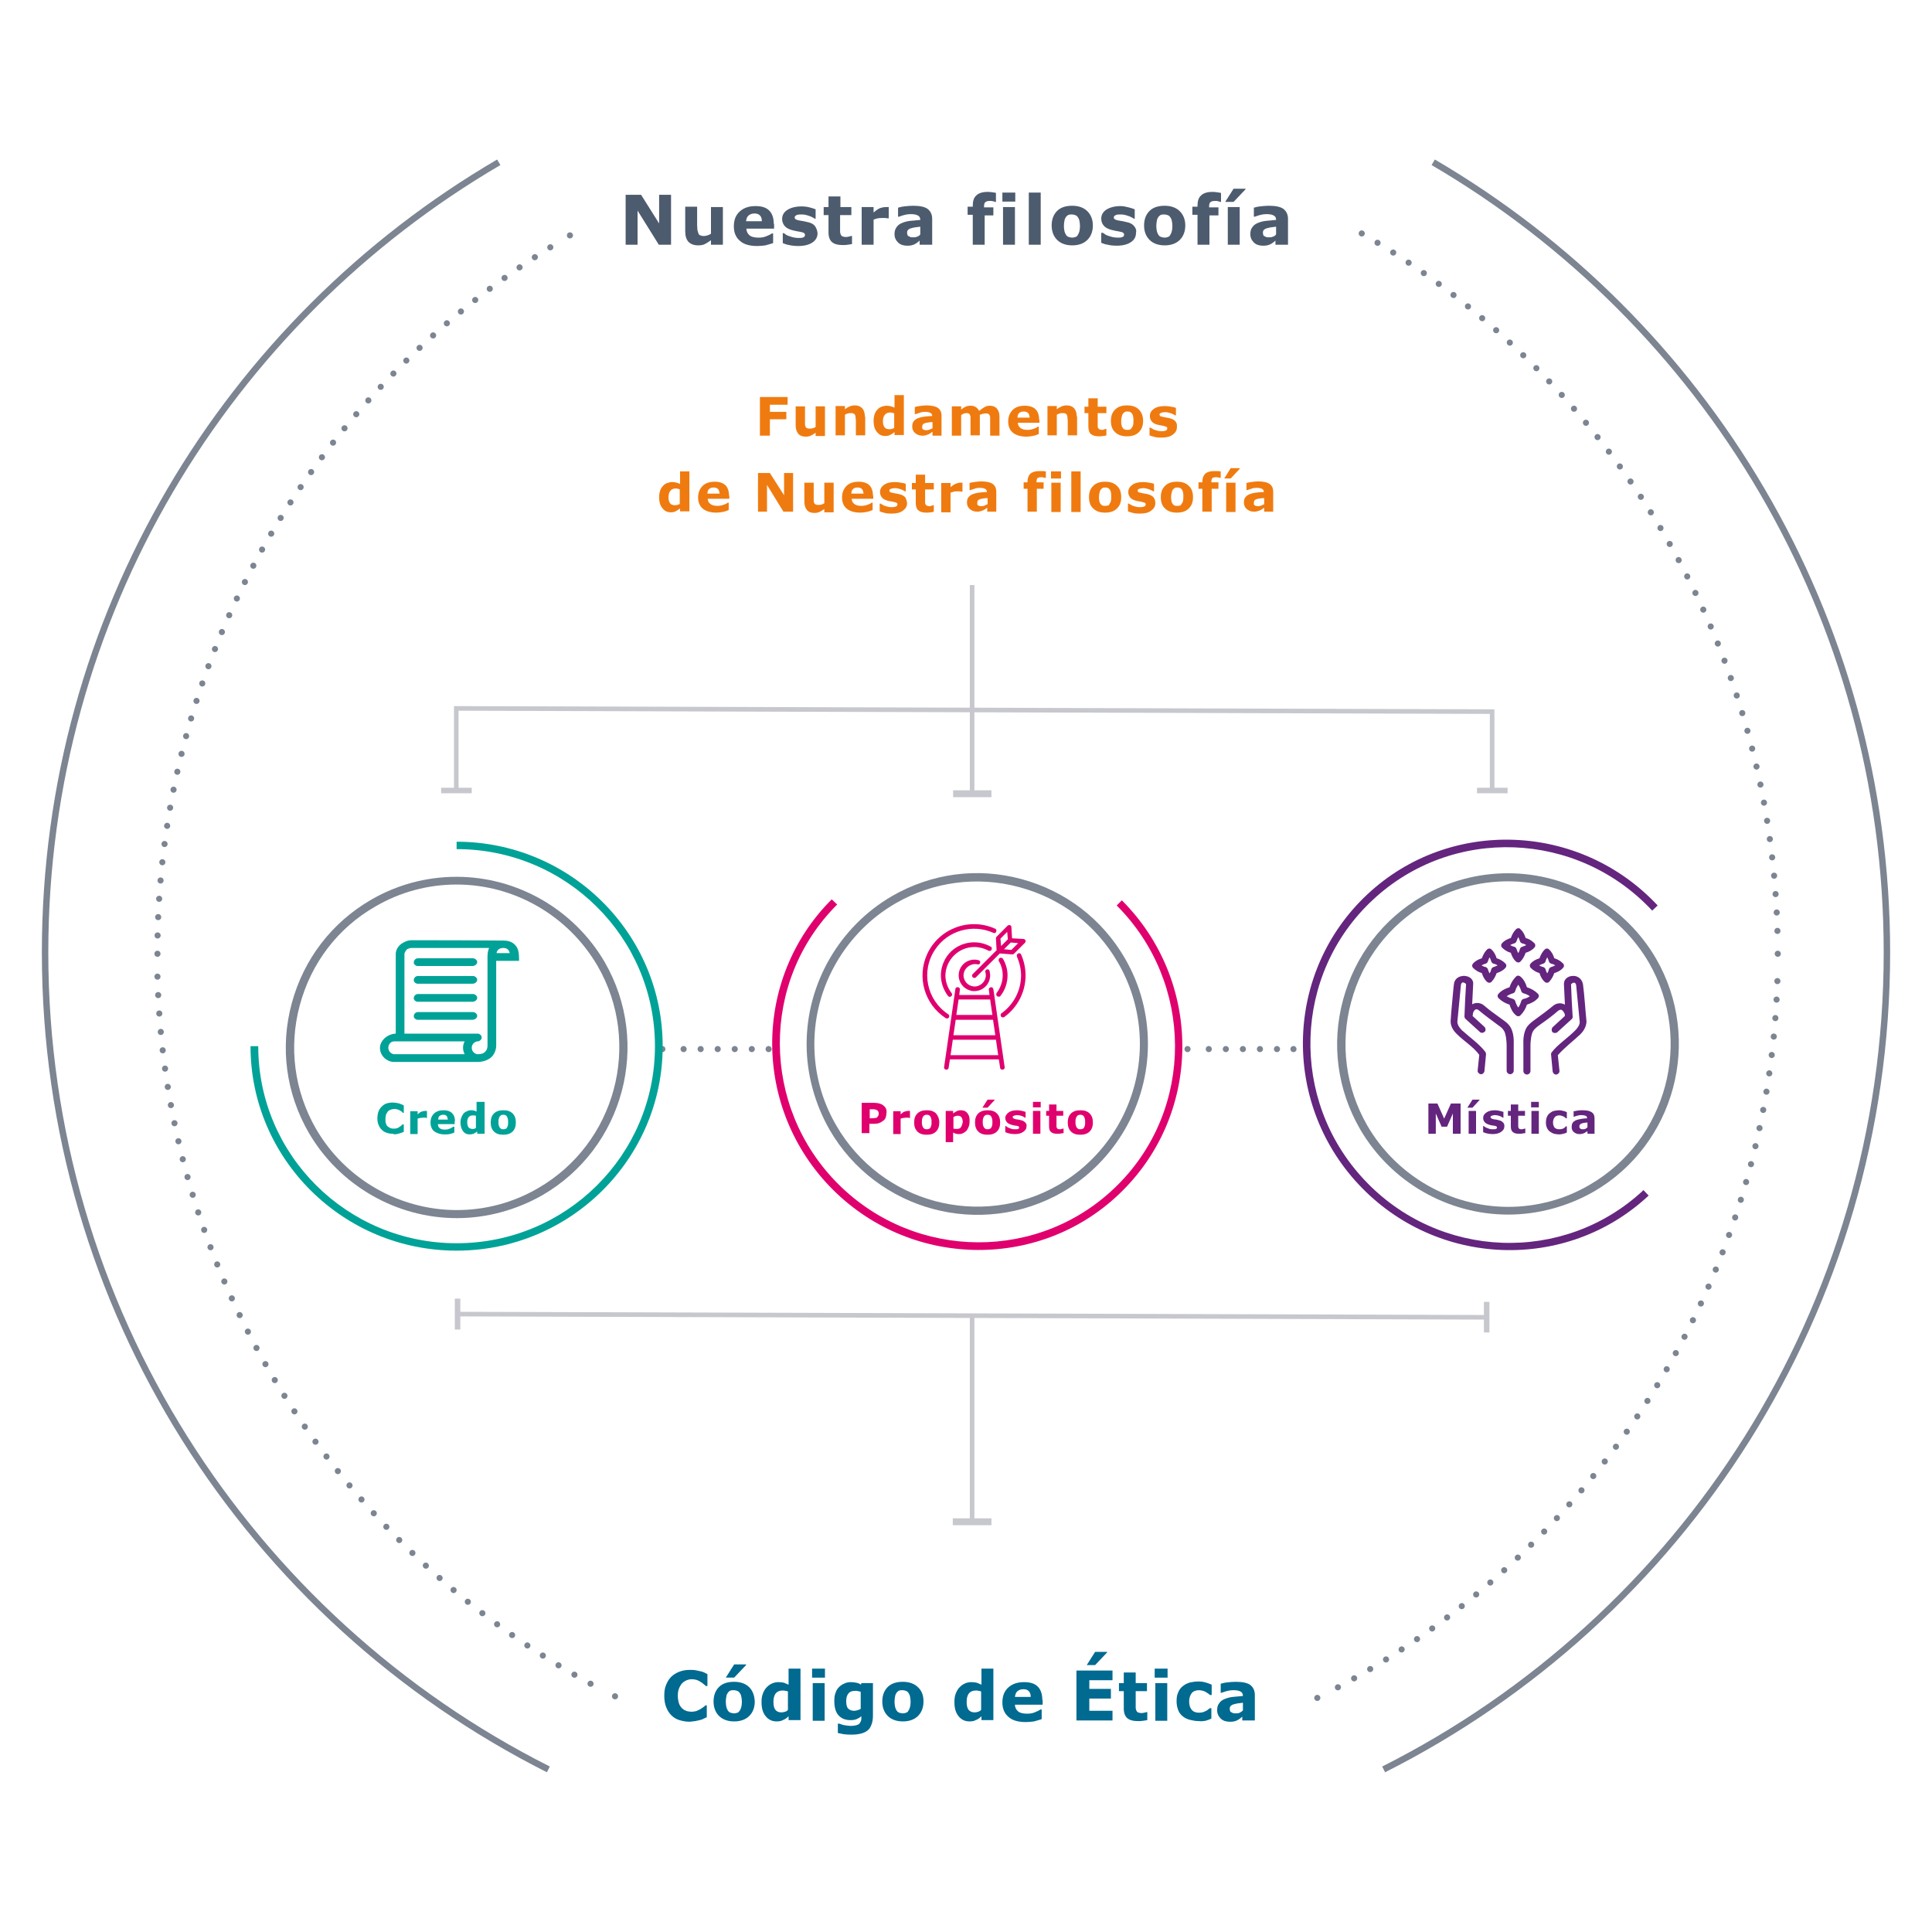 <?xml version="1.0" encoding="utf-8"?>
<!-- Generator: Adobe Illustrator 25.2.1, SVG Export Plug-In . SVG Version: 6.00 Build 0)  -->
<svg version="1.1" id="Capa_1" xmlns="http://www.w3.org/2000/svg" xmlns:xlink="http://www.w3.org/1999/xlink" x="0px" y="0px"
	 viewBox="0 0 600 600" style="enable-background:new 0 0 600 600;" xml:space="preserve">
<style type="text/css">
	.st0{clip-path:url(#SVGID_2_);fill:#4D5B6E;}
	.st1{clip-path:url(#SVGID_2_);fill:#006A91;}
	
		.st2{clip-path:url(#SVGID_2_);fill:none;stroke:#7C8591;stroke-width:1.9;stroke-linecap:round;stroke-linejoin:round;stroke-miterlimit:10;stroke-dasharray:0,5.7;}
	
		.st3{clip-path:url(#SVGID_2_);fill:none;stroke:#7C8591;stroke-width:1.9;stroke-linecap:round;stroke-linejoin:round;stroke-miterlimit:10;stroke-dasharray:0,5.736;}
	
		.st4{clip-path:url(#SVGID_2_);fill:none;stroke:#7C8591;stroke-width:1.9;stroke-linecap:round;stroke-linejoin:round;stroke-miterlimit:10;}
	
		.st5{clip-path:url(#SVGID_2_);fill:none;stroke:#7C8591;stroke-width:1.9;stroke-linecap:round;stroke-linejoin:round;stroke-miterlimit:10;stroke-dasharray:0,5.756;}
	
		.st6{clip-path:url(#SVGID_2_);fill:none;stroke:#7C8591;stroke-width:1.9;stroke-linecap:round;stroke-linejoin:round;stroke-miterlimit:10;stroke-dasharray:0,5.727;}
	.st7{fill:none;stroke:#C7C8CD;stroke-width:1.425;stroke-miterlimit:10;}
	.st8{fill:none;stroke:#C7C8CD;stroke-width:2.137;stroke-miterlimit:10;}
	.st9{fill:none;stroke:#C7C8CD;stroke-width:1.71;stroke-miterlimit:10;}
	
		.st10{fill:none;stroke:#7C8591;stroke-width:1.9;stroke-linecap:round;stroke-linejoin:round;stroke-miterlimit:10;stroke-dasharray:0,5.294;}
	.st11{fill:none;stroke:#7C8591;stroke-width:1.9;stroke-linecap:round;stroke-linejoin:round;stroke-miterlimit:10;}
	.st12{clip-path:url(#SVGID_4_);fill:#64257E;}
	.st13{clip-path:url(#SVGID_4_);fill:#7C8591;}
	.st14{clip-path:url(#SVGID_4_);fill:#00A297;}
	.st15{clip-path:url(#SVGID_4_);fill:#DF006E;}
	.st16{clip-path:url(#SVGID_6_);fill:#EF7B10;}
	.st17{clip-path:url(#SVGID_6_);fill:none;stroke:#7C8591;stroke-width:2;stroke-miterlimit:10;}
	.st18{clip-path:url(#SVGID_6_);fill:#00A297;}
	.st19{clip-path:url(#SVGID_6_);fill:#64257E;}
	.st20{clip-path:url(#SVGID_6_);fill:#DF006E;}
</style>
<g>
	<g>
		<defs>
			<rect id="SVGID_1_" x="12.8" y="49.4" width="574.5" height="501.3"/>
		</defs>
		<clipPath id="SVGID_2_">
			<use xlink:href="#SVGID_1_"  style="overflow:visible;"/>
		</clipPath>
		<path class="st0" d="M396.3,76h3.7V68c0-1.4-0.5-2.4-1.4-3.1c-0.9-0.7-2.5-1-4.6-1c-0.9,0-1.8,0.1-2.7,0.2
			c-0.9,0.1-1.5,0.3-1.9,0.4v2.8h0.3c0.3-0.1,0.8-0.3,1.5-0.5c0.7-0.2,1.4-0.3,2-0.3c1,0,1.8,0.1,2.3,0.4c0.5,0.2,0.8,0.7,0.8,1.3
			v0.1c-1.1,0.1-2.2,0.2-3.2,0.3c-1,0.1-1.9,0.4-2.6,0.7c-0.7,0.3-1.2,0.7-1.6,1.3c-0.4,0.5-0.6,1.2-0.6,2.1c0,1.1,0.4,1.9,1.1,2.6
			c0.7,0.7,1.7,1,2.8,1c0.5,0,0.9,0,1.3-0.1c0.4-0.1,0.8-0.2,1.1-0.4c0.3-0.1,0.5-0.3,0.8-0.5c0.3-0.2,0.5-0.4,0.7-0.6V76z
			 M395.3,73.5c-0.4,0.2-0.8,0.2-1.1,0.2c-0.5,0-0.8,0-1-0.1c-0.2-0.1-0.4-0.2-0.6-0.3c-0.2-0.1-0.3-0.3-0.3-0.4
			c0-0.2-0.1-0.3-0.1-0.6c0-0.4,0.1-0.7,0.3-0.9c0.2-0.2,0.5-0.4,0.9-0.5c0.3-0.1,0.8-0.2,1.3-0.3c0.6-0.1,1.1-0.1,1.6-0.2v2.4
			C396,73.2,395.7,73.4,395.3,73.5 M383.1,58.6l-2.6,4.1h2.6l3.7-3.9v-0.2H383.1z M385,64.3h-3.7V76h3.7V64.3z M379.1,59.9
			c-0.3-0.1-0.7-0.1-1.2-0.2s-1-0.1-1.5-0.1c-1.5,0-2.7,0.4-3.4,1.1c-0.8,0.7-1.1,1.8-1.1,3.2v0.3h-1.6v2.5h1.6V76h3.7v-9.1h2.8
			v-2.5h-2.9v-0.1c0-0.8,0.1-1.3,0.4-1.5c0.3-0.3,0.8-0.4,1.5-0.4c0.3,0,0.6,0,0.9,0.1c0.3,0.1,0.5,0.1,0.6,0.2h0.3V59.9z
			 M362.7,73.6c-0.3,0.1-0.6,0.2-1,0.2c-0.4,0-0.7-0.1-1.1-0.2c-0.3-0.1-0.6-0.3-0.8-0.6c-0.2-0.3-0.4-0.7-0.5-1.1
			c-0.1-0.5-0.2-1-0.2-1.7c0-0.7,0.1-1.3,0.2-1.8c0.1-0.5,0.3-0.8,0.5-1.1c0.3-0.3,0.5-0.5,0.8-0.6c0.3-0.1,0.6-0.1,1-0.1
			c0.4,0,0.7,0.1,1,0.2c0.3,0.1,0.6,0.3,0.8,0.6c0.2,0.3,0.4,0.6,0.5,1.1c0.1,0.5,0.2,1,0.2,1.7c0,0.7-0.1,1.3-0.2,1.7
			c-0.1,0.4-0.3,0.8-0.5,1.1C363.3,73.3,363,73.5,362.7,73.6 M366.4,65.6c-1.1-1.1-2.7-1.7-4.7-1.7c-2,0-3.6,0.5-4.7,1.6
			c-1.1,1.1-1.7,2.6-1.7,4.5c0,1.9,0.6,3.4,1.7,4.5c1.1,1.1,2.7,1.7,4.7,1.7c2,0,3.6-0.6,4.7-1.7c1.1-1.1,1.7-2.6,1.7-4.5
			C368.1,68.2,367.5,66.7,366.4,65.6 M352.2,70.2c-0.5-0.6-1.2-1-2.2-1.2c-0.4-0.1-0.9-0.2-1.3-0.3c-0.4-0.1-0.8-0.1-1.2-0.2
			c-0.7-0.1-1.1-0.3-1.3-0.4c-0.2-0.1-0.3-0.4-0.3-0.6c0-0.3,0.2-0.5,0.6-0.7c0.4-0.2,0.9-0.2,1.5-0.2c0.7,0,1.4,0.1,2.2,0.4
			c0.7,0.2,1.3,0.5,1.9,0.9h0.3v-2.9c-0.5-0.2-1.1-0.4-1.9-0.6S348.9,64,348,64c-1.8,0-3.3,0.4-4.4,1.1c-1.1,0.7-1.6,1.7-1.6,2.8
			c0,0.9,0.3,1.6,0.8,2.2c0.5,0.6,1.3,1,2.4,1.3c0.4,0.1,0.8,0.2,1.3,0.3c0.5,0.1,0.8,0.1,1.1,0.2c0.6,0.1,1,0.2,1.2,0.4
			c0.2,0.1,0.3,0.3,0.3,0.6c0,0.3-0.2,0.6-0.5,0.7c-0.4,0.2-0.9,0.2-1.6,0.2c-0.6,0-1.1-0.1-1.6-0.2c-0.5-0.1-0.9-0.3-1.3-0.4
			c-0.5-0.2-0.8-0.3-1-0.5c-0.2-0.2-0.5-0.3-0.6-0.4H342v3.1c0.5,0.2,1.2,0.5,2,0.6c0.8,0.2,1.8,0.3,2.8,0.3c1.9,0,3.4-0.4,4.4-1.1
			c1.1-0.7,1.6-1.7,1.6-2.9C353,71.5,352.7,70.8,352.2,70.2 M334,73.6c-0.3,0.1-0.6,0.2-1,0.2c-0.4,0-0.7-0.1-1.1-0.2
			c-0.3-0.1-0.6-0.3-0.8-0.6c-0.2-0.3-0.4-0.7-0.5-1.1s-0.2-1-0.2-1.7c0-0.7,0.1-1.3,0.2-1.8c0.1-0.5,0.3-0.8,0.5-1.1
			c0.3-0.3,0.5-0.5,0.8-0.6c0.3-0.1,0.6-0.1,1-0.1c0.4,0,0.7,0.1,1,0.2c0.3,0.1,0.6,0.3,0.8,0.6c0.2,0.3,0.4,0.6,0.5,1.1
			c0.1,0.5,0.2,1,0.2,1.7c0,0.7-0.1,1.3-0.2,1.7c-0.1,0.4-0.3,0.8-0.5,1.1C334.6,73.3,334.3,73.5,334,73.6 M337.7,65.6
			c-1.1-1.1-2.7-1.7-4.7-1.7c-2,0-3.6,0.5-4.7,1.6c-1.1,1.1-1.7,2.6-1.7,4.5c0,1.9,0.6,3.4,1.7,4.5c1.1,1.1,2.7,1.7,4.7,1.7
			c2,0,3.6-0.6,4.7-1.7c1.1-1.1,1.7-2.6,1.7-4.5C339.4,68.2,338.8,66.7,337.7,65.6 M323.2,59.8h-3.7V76h3.7V59.8z M315.3,59.8h-4
			v2.8h4V59.8z M315.2,64.3h-3.7V76h3.7V64.3z M309.3,59.9c-0.3-0.1-0.7-0.1-1.2-0.2s-1-0.1-1.5-0.1c-1.5,0-2.7,0.4-3.4,1.1
			c-0.8,0.7-1.1,1.8-1.1,3.2v0.3h-1.6v2.5h1.6V76h3.7v-9.1h2.7v-2.5h-2.9v-0.1c0-0.8,0.1-1.3,0.4-1.5c0.3-0.3,0.8-0.4,1.5-0.4
			c0.3,0,0.6,0,0.9,0.1c0.3,0.1,0.5,0.1,0.6,0.2h0.3V59.9z M285.8,76h3.7V68c0-1.4-0.5-2.4-1.4-3.1c-0.9-0.7-2.5-1-4.6-1
			c-0.9,0-1.8,0.1-2.7,0.2c-0.9,0.1-1.5,0.3-1.9,0.4v2.8h0.3c0.3-0.1,0.8-0.3,1.5-0.5c0.7-0.2,1.4-0.3,2-0.3c1,0,1.8,0.1,2.3,0.4
			c0.5,0.2,0.8,0.7,0.8,1.3v0.1c-1.1,0.1-2.2,0.2-3.2,0.3c-1,0.1-1.9,0.4-2.6,0.7c-0.7,0.3-1.2,0.7-1.6,1.3s-0.6,1.2-0.6,2.1
			c0,1.1,0.4,1.9,1.1,2.6c0.7,0.7,1.7,1,2.8,1c0.5,0,0.9,0,1.3-0.1s0.8-0.2,1.1-0.4c0.3-0.1,0.5-0.3,0.8-0.5
			c0.3-0.2,0.5-0.4,0.7-0.6V76z M284.8,73.5c-0.4,0.2-0.8,0.2-1.1,0.2c-0.5,0-0.8,0-1-0.1c-0.2-0.1-0.4-0.2-0.6-0.3
			c-0.2-0.1-0.3-0.3-0.3-0.4c0-0.2-0.1-0.3-0.1-0.6c0-0.4,0.1-0.7,0.3-0.9c0.2-0.2,0.5-0.4,0.9-0.5c0.3-0.1,0.8-0.2,1.3-0.3
			c0.6-0.1,1.1-0.1,1.6-0.2v2.4C285.5,73.2,285.2,73.4,284.8,73.5 M275.9,64.3c-0.1,0-0.3,0-0.4,0c-0.2,0-0.3,0-0.4,0
			c-0.5,0-1.1,0.1-1.7,0.3c-0.6,0.2-1.3,0.7-2.1,1.4v-1.7h-3.7V76h3.7v-7.8c0.5-0.2,0.9-0.3,1.3-0.4c0.4-0.1,0.9-0.1,1.4-0.1
			c0.2,0,0.5,0,0.9,0c0.4,0,0.6,0.1,0.8,0.1h0.3V64.3z M264.5,73.3h-0.3c-0.1,0.1-0.3,0.1-0.7,0.2c-0.3,0.1-0.6,0.1-0.8,0.1
			c-0.5,0-0.8-0.1-1.1-0.2c-0.2-0.1-0.4-0.3-0.5-0.6c-0.1-0.2-0.2-0.5-0.2-0.8c0-0.3,0-0.7,0-1.1v-4.1h3.5v-2.5H261V61h-3.7v3.3
			h-1.5v2.5h1.5v5.4c0,1.4,0.4,2.4,1.1,3c0.7,0.6,1.8,0.9,3.2,0.9c0.7,0,1.2,0,1.7-0.1c0.4-0.1,0.9-0.1,1.3-0.2V73.3z M253.1,70.2
			c-0.5-0.6-1.2-1-2.2-1.2c-0.4-0.1-0.9-0.2-1.3-0.3c-0.4-0.1-0.8-0.1-1.2-0.2c-0.7-0.1-1.1-0.3-1.3-0.4c-0.2-0.1-0.3-0.4-0.3-0.6
			c0-0.3,0.2-0.5,0.6-0.7c0.4-0.2,0.9-0.2,1.5-0.2c0.7,0,1.4,0.1,2.2,0.4c0.7,0.2,1.3,0.5,1.9,0.9h0.3v-2.9
			c-0.5-0.2-1.1-0.4-1.9-0.6s-1.6-0.3-2.5-0.3c-1.8,0-3.3,0.4-4.4,1.1c-1.1,0.7-1.6,1.7-1.6,2.8c0,0.9,0.3,1.6,0.8,2.2
			c0.5,0.6,1.3,1,2.4,1.3c0.4,0.1,0.8,0.2,1.3,0.3c0.5,0.1,0.8,0.1,1.1,0.2c0.6,0.1,1,0.2,1.2,0.4c0.2,0.1,0.3,0.3,0.3,0.6
			c0,0.3-0.2,0.6-0.5,0.7c-0.4,0.2-0.9,0.2-1.6,0.2c-0.6,0-1.1-0.1-1.6-0.2c-0.5-0.1-0.9-0.3-1.3-0.4c-0.5-0.2-0.8-0.3-1-0.5
			c-0.2-0.2-0.5-0.3-0.6-0.4h-0.3v3.1c0.5,0.2,1.2,0.5,2,0.6c0.8,0.2,1.8,0.3,2.8,0.3c1.9,0,3.4-0.4,4.4-1.1
			c1.1-0.7,1.6-1.7,1.6-2.9C253.8,71.5,253.5,70.8,253.1,70.2 M231.7,68.7c0.1-0.8,0.3-1.4,0.8-1.8c0.5-0.4,1.1-0.6,1.8-0.6
			c0.8,0,1.3,0.2,1.7,0.6c0.4,0.4,0.6,1,0.6,1.8H231.7z M240.3,69.5c0-1.8-0.5-3.2-1.4-4.1c-1-1-2.4-1.4-4.3-1.4
			c-2.1,0-3.7,0.6-4.9,1.7c-1.2,1.1-1.8,2.6-1.8,4.6c0,1.9,0.6,3.4,1.9,4.5c1.2,1.1,3,1.6,5.4,1.6c0.9,0,1.7-0.1,2.5-0.2
			c0.7-0.2,1.5-0.4,2.4-0.7v-3h-0.4c-0.4,0.3-1,0.6-1.8,0.9c-0.7,0.3-1.5,0.4-2.3,0.4c-1.2,0-2.2-0.2-2.8-0.7c-0.6-0.5-1-1.2-1-2.1
			h8.6V69.5z M224.5,64.3h-3.7v8.3c-0.4,0.2-0.7,0.4-1.1,0.5c-0.4,0.1-0.7,0.2-1.1,0.2c-0.5,0-0.8-0.1-1.1-0.2
			c-0.3-0.1-0.5-0.3-0.6-0.6c-0.1-0.3-0.2-0.6-0.3-1c0-0.4-0.1-0.9-0.1-1.5v-5.8h-3.7v7.6c0,1.4,0.3,2.5,1,3.3
			c0.7,0.7,1.7,1.1,3,1.1c0.8,0,1.5-0.1,2.1-0.4c0.6-0.3,1.2-0.7,1.9-1.2V76h3.7V64.3z M208.4,60.5h-3.7v8.9l-5.6-8.9h-4.8V76h3.7
			V65.4l6.6,10.6h3.8V60.5z"/>
		<path class="st1" d="M386,534.3h3.7v-7.9c0-1.4-0.5-2.4-1.4-3.1c-0.9-0.7-2.5-1-4.6-1c-0.9,0-1.8,0.1-2.7,0.2
			c-0.9,0.1-1.5,0.3-1.9,0.4v2.8h0.3c0.3-0.1,0.8-0.3,1.5-0.5c0.7-0.2,1.4-0.3,2-0.3c1,0,1.8,0.1,2.3,0.4c0.5,0.2,0.8,0.7,0.8,1.3
			v0.1c-1.1,0.1-2.2,0.2-3.2,0.3c-1,0.1-1.9,0.4-2.6,0.7c-0.7,0.3-1.2,0.7-1.6,1.3c-0.4,0.5-0.6,1.2-0.6,2.1c0,1.1,0.4,1.9,1.1,2.6
			c0.7,0.7,1.7,1,2.8,1c0.5,0,0.9,0,1.3-0.1c0.4-0.1,0.8-0.2,1.1-0.4c0.3-0.1,0.5-0.3,0.8-0.5c0.3-0.2,0.5-0.4,0.7-0.6V534.3z
			 M385,531.9c-0.4,0.2-0.8,0.2-1.1,0.2c-0.5,0-0.8,0-1-0.1c-0.2-0.1-0.4-0.2-0.6-0.3c-0.2-0.1-0.3-0.3-0.3-0.4
			c0-0.2-0.1-0.3-0.1-0.6c0-0.4,0.1-0.7,0.3-0.9c0.2-0.2,0.5-0.4,0.9-0.5c0.3-0.1,0.8-0.2,1.3-0.3c0.6-0.1,1.1-0.1,1.6-0.2v2.4
			C385.7,531.5,385.4,531.7,385,531.9 M374.4,534.4c0.6-0.2,1.3-0.4,1.8-0.7v-3.2h-0.5c-0.2,0.1-0.3,0.3-0.5,0.4
			c-0.2,0.2-0.4,0.3-0.6,0.4c-0.2,0.1-0.6,0.3-0.9,0.4c-0.4,0.1-0.8,0.2-1.3,0.2c-1,0-1.8-0.3-2.3-0.9c-0.5-0.6-0.8-1.4-0.8-2.6
			c0-1.1,0.3-1.9,0.8-2.6c0.5-0.6,1.3-0.9,2.3-0.9c0.4,0,0.8,0.1,1.2,0.2c0.3,0.1,0.7,0.2,0.9,0.4c0.3,0.2,0.5,0.3,0.8,0.5
			c0.2,0.2,0.4,0.3,0.5,0.4h0.5v-3.2c-0.6-0.3-1.2-0.5-1.9-0.7c-0.7-0.2-1.4-0.3-2.2-0.3c-0.9,0-1.7,0.1-2.6,0.3
			c-0.8,0.2-1.6,0.6-2.2,1.1c-0.7,0.5-1.2,1.2-1.5,2c-0.4,0.8-0.5,1.7-0.5,2.8c0,1,0.2,1.9,0.5,2.7s0.8,1.4,1.4,1.9
			c0.6,0.5,1.4,0.9,2.2,1.1c0.8,0.2,1.8,0.4,2.8,0.4C373.1,534.6,373.8,534.5,374.4,534.4 M362.6,518.2h-4v2.8h4V518.2z
			 M362.5,522.7h-3.7v11.7h3.7V522.7z M356.3,531.7H356c-0.1,0.1-0.3,0.1-0.7,0.2c-0.3,0.1-0.6,0.1-0.8,0.1c-0.5,0-0.8-0.1-1.1-0.2
			c-0.2-0.1-0.4-0.3-0.5-0.6c-0.1-0.2-0.2-0.5-0.2-0.8c0-0.3,0-0.7,0-1.1v-4.1h3.5v-2.5h-3.5v-3.3H349v3.3h-1.5v2.5h1.5v5.4
			c0,1.4,0.4,2.4,1.1,3c0.7,0.6,1.8,0.9,3.2,0.9c0.7,0,1.2,0,1.7-0.1c0.5-0.1,0.9-0.1,1.3-0.2V531.7z M340.1,513l-2.6,4.1h2.6
			l3.7-3.9V513H340.1z M345.5,531.3h-7.2v-3.8h6.7v-3h-6.7v-2.7h7.2v-3h-11.2v15.5h11.2V531.3z M315.2,527c0.1-0.8,0.3-1.4,0.8-1.8
			c0.5-0.4,1.1-0.6,1.8-0.6c0.8,0,1.3,0.2,1.7,0.6c0.4,0.4,0.6,1,0.6,1.8H315.2z M323.7,527.9c0-1.8-0.5-3.2-1.4-4.1
			c-1-1-2.4-1.4-4.3-1.4c-2.1,0-3.7,0.6-4.9,1.7c-1.2,1.1-1.8,2.6-1.8,4.6c0,1.9,0.6,3.4,1.9,4.5c1.2,1.1,3,1.6,5.4,1.6
			c0.9,0,1.7-0.1,2.5-0.2c0.7-0.2,1.5-0.4,2.4-0.7v-3h-0.4c-0.4,0.3-1,0.6-1.8,0.9c-0.7,0.3-1.5,0.4-2.3,0.4c-1.2,0-2.2-0.2-2.8-0.7
			c-0.6-0.5-1-1.2-1-2.1h8.6V527.9z M303.8,531.6c-0.4,0.1-0.7,0.2-1.1,0.2c-0.9,0-1.5-0.3-1.9-0.8c-0.4-0.5-0.6-1.3-0.6-2.5
			c0-1.1,0.2-1.9,0.7-2.6c0.5-0.6,1.2-0.9,2.2-0.9c0.2,0,0.5,0,0.8,0.1c0.3,0,0.6,0.1,0.8,0.2v5.7
			C304.5,531.3,304.1,531.5,303.8,531.6 M308.5,518.2h-3.7v5c-0.5-0.2-0.9-0.4-1.4-0.6c-0.4-0.1-1-0.2-1.7-0.2c-0.7,0-1.3,0.1-2,0.4
			c-0.7,0.3-1.2,0.7-1.7,1.2c-0.5,0.5-0.9,1.2-1.2,2c-0.3,0.8-0.4,1.6-0.4,2.6c0,1.9,0.4,3.3,1.3,4.4c0.9,1.1,2,1.6,3.4,1.6
			c0.7,0,1.4-0.1,1.9-0.4c0.6-0.2,1.2-0.6,1.8-1.2v1.2h3.7V518.2z M281.4,531.9c-0.3,0.1-0.6,0.2-1,0.2c-0.4,0-0.7-0.1-1.1-0.2
			c-0.3-0.1-0.6-0.3-0.8-0.6c-0.2-0.3-0.4-0.7-0.5-1.1c-0.1-0.5-0.2-1-0.2-1.7c0-0.7,0.1-1.3,0.2-1.8c0.1-0.5,0.3-0.8,0.5-1.1
			c0.3-0.3,0.5-0.5,0.8-0.6c0.3-0.1,0.6-0.1,1-0.1c0.4,0,0.7,0.1,1,0.2c0.3,0.1,0.6,0.3,0.8,0.6c0.2,0.3,0.4,0.6,0.5,1.1
			c0.1,0.5,0.2,1,0.2,1.7c0,0.7-0.1,1.3-0.2,1.7c-0.1,0.4-0.3,0.8-0.5,1.1C282,531.6,281.7,531.8,281.4,531.9 M285.1,524
			c-1.1-1.1-2.7-1.7-4.7-1.7c-2,0-3.6,0.5-4.7,1.6c-1.1,1.1-1.7,2.6-1.7,4.5c0,1.9,0.6,3.4,1.7,4.5c1.1,1.1,2.7,1.7,4.7,1.7
			c2,0,3.6-0.6,4.7-1.7c1.1-1.1,1.7-2.6,1.7-4.5C286.8,526.6,286.3,525.1,285.1,524 M266.4,531.1c-0.4,0.1-0.7,0.2-1.1,0.2
			c-0.8,0-1.4-0.2-1.9-0.7c-0.4-0.4-0.6-1.2-0.6-2.3c0-1,0.2-1.8,0.7-2.4c0.5-0.6,1.2-0.8,2.2-0.8c0.2,0,0.5,0,0.8,0.1
			c0.3,0.1,0.6,0.1,0.8,0.2v5.3C267.1,530.8,266.8,531,266.4,531.1 M271.1,522.7h-3.6l-0.1,0.5c-0.4-0.3-0.9-0.5-1.4-0.6
			c-0.5-0.1-1.1-0.2-1.7-0.2c-0.7,0-1.4,0.1-2,0.4c-0.7,0.3-1.2,0.6-1.7,1.1c-0.5,0.5-0.9,1.1-1.1,1.8c-0.3,0.7-0.4,1.5-0.4,2.5
			c0,2,0.4,3.5,1.3,4.5c0.9,1,2.1,1.5,3.8,1.5c0.7,0,1.3-0.1,1.8-0.3c0.5-0.2,1-0.5,1.5-0.9v0.2c0,0.5,0,0.9-0.1,1.2
			c-0.1,0.3-0.3,0.6-0.5,0.9c-0.2,0.2-0.6,0.4-1,0.5s-1,0.2-1.7,0.2c-0.5,0-1.1-0.1-1.8-0.2c-0.7-0.1-1.2-0.3-1.7-0.5h-0.5v2.9
			c0.6,0.1,1.3,0.3,2,0.4c0.8,0.1,1.6,0.1,2.4,0.1c1,0,1.9-0.1,2.7-0.3c0.8-0.2,1.5-0.5,2-0.9c0.6-0.4,1-1,1.3-1.8
			c0.3-0.7,0.5-1.7,0.5-2.8V522.7z M256.2,518.2h-4v2.8h4V518.2z M256.1,522.7h-3.7v11.7h3.7V522.7z M243.8,531.6
			c-0.4,0.1-0.7,0.2-1.1,0.2c-0.9,0-1.5-0.3-1.9-0.8c-0.4-0.5-0.6-1.3-0.6-2.5c0-1.1,0.2-1.9,0.7-2.6c0.5-0.6,1.2-0.9,2.2-0.9
			c0.2,0,0.5,0,0.8,0.1c0.3,0,0.6,0.1,0.8,0.2v5.7C244.5,531.3,244.2,531.5,243.8,531.6 M248.6,518.2h-3.7v5
			c-0.5-0.2-0.9-0.4-1.4-0.6c-0.4-0.1-1-0.2-1.7-0.2c-0.7,0-1.3,0.1-2,0.4c-0.7,0.3-1.2,0.7-1.7,1.2c-0.5,0.5-0.9,1.2-1.2,2
			c-0.3,0.8-0.4,1.6-0.4,2.6c0,1.9,0.4,3.3,1.3,4.4c0.9,1.1,2,1.6,3.4,1.6c0.7,0,1.4-0.1,1.9-0.4c0.6-0.2,1.2-0.6,1.8-1.2v1.2h3.7
			V518.2z M228,516.9l-2.6,4.1h2.6l3.7-3.9v-0.2H228z M229,531.9c-0.3,0.1-0.6,0.2-1,0.2c-0.4,0-0.7-0.1-1.1-0.2
			c-0.3-0.1-0.6-0.3-0.8-0.6c-0.2-0.3-0.4-0.7-0.5-1.1c-0.1-0.5-0.2-1-0.2-1.7c0-0.7,0.1-1.3,0.2-1.8c0.1-0.5,0.3-0.8,0.5-1.1
			c0.3-0.3,0.5-0.5,0.8-0.6c0.3-0.1,0.6-0.1,1-0.1c0.4,0,0.7,0.1,1,0.2c0.3,0.1,0.6,0.3,0.8,0.6c0.2,0.3,0.4,0.6,0.5,1.1
			c0.1,0.5,0.2,1,0.2,1.7c0,0.7-0.1,1.3-0.2,1.7c-0.1,0.4-0.3,0.8-0.5,1.1C229.5,531.6,229.3,531.8,229,531.9 M232.7,524
			c-1.1-1.1-2.7-1.7-4.7-1.7c-2,0-3.6,0.5-4.7,1.6c-1.1,1.1-1.7,2.6-1.7,4.5c0,1.9,0.6,3.4,1.7,4.5c1.1,1.1,2.7,1.7,4.7,1.7
			c2,0,3.6-0.6,4.7-1.7c1.1-1.1,1.7-2.6,1.7-4.5C234.3,526.6,233.8,525.1,232.7,524 M215.9,534.5c0.4-0.1,0.9-0.2,1.4-0.3
			c0.4-0.1,0.8-0.2,1.1-0.4c0.4-0.2,0.7-0.3,1.1-0.5v-3.7h-0.4c-0.2,0.2-0.4,0.4-0.7,0.6c-0.3,0.2-0.6,0.4-0.9,0.6
			c-0.4,0.2-0.8,0.4-1.3,0.6c-0.5,0.1-1,0.2-1.4,0.2c-0.5,0-1-0.1-1.5-0.2c-0.5-0.2-1-0.4-1.4-0.8c-0.4-0.4-0.8-0.9-1-1.5
			s-0.4-1.5-0.4-2.4c0-0.9,0.1-1.7,0.4-2.4c0.3-0.7,0.6-1.2,1-1.6c0.4-0.4,0.9-0.7,1.4-0.9c0.5-0.2,1-0.3,1.6-0.3
			c0.5,0,1,0.1,1.4,0.2c0.4,0.2,0.9,0.3,1.2,0.6c0.4,0.2,0.7,0.4,1,0.7c0.3,0.2,0.5,0.4,0.7,0.6h0.5v-3.7c-0.3-0.1-0.6-0.3-1-0.5
			c-0.4-0.2-0.8-0.3-1.3-0.4c-0.4-0.1-0.9-0.2-1.4-0.3c-0.5-0.1-1.1-0.1-1.8-0.1c-1.2,0-2.3,0.2-3.3,0.6c-1,0.4-1.8,0.9-2.5,1.6
			c-0.7,0.7-1.2,1.6-1.6,2.6c-0.4,1-0.5,2.1-0.5,3.3c0,1.3,0.2,2.5,0.6,3.5c0.4,1,0.9,1.8,1.6,2.5c0.7,0.7,1.5,1.2,2.5,1.5
			c1,0.3,2,0.5,3.2,0.5C214.8,534.6,215.4,534.6,215.9,534.5"/>
		<path class="st2" d="M170.9,76.8c-72.3,45-120.8,124.7-122,215.8"/>
		<path class="st3" d="M48.9,303.3c2.6,96.5,58.3,179.9,138.8,221.9"/>
		<path class="st4" d="M191,526.8L191,526.8 M48.9,296.2L48.9,296.2 M177,73.1L177,73.1"/>
		<path class="st5" d="M415.5,524c80.3-42.9,135.3-127.1,136.6-224.2"/>
		<path class="st6" d="M552,289.1c-2.5-91.3-52.4-170.8-126-214.8"/>
		<path class="st4" d="M422.9,72.5L422.9,72.5 M552.1,296.2L552.1,296.2 M409.1,527.3L409.1,527.3"/>
	</g>
	<path class="st7" d="M462.7,423.8"/>
	<line class="st7" x1="301.9" y1="472.6" x2="301.9" y2="408.6"/>
	<line class="st8" x1="307.9" y1="472.6" x2="295.9" y2="472.6"/>
	<line class="st7" x1="142.1" y1="408.1" x2="461.7" y2="409.1"/>
	<line class="st9" x1="142.1" y1="412.9" x2="142.1" y2="403.3"/>
	<line class="st9" x1="461.7" y1="413.8" x2="461.7" y2="404.3"/>
	<line class="st10" x1="212.3" y1="325.8" x2="235.4" y2="325.8"/>
	<path class="st11" d="M238.7,325.8L238.7,325.8 M205.7,325.8L205.7,325.8"/>
	<line class="st10" x1="375.4" y1="325.8" x2="398.4" y2="325.8"/>
	<path class="st11" d="M401.7,325.8L401.7,325.8 M368.8,325.8L368.8,325.8"/>
	<g>
		<defs>
			<rect id="SVGID_3_" x="12.8" y="49.4" width="574.5" height="501.3"/>
		</defs>
		<clipPath id="SVGID_4_">
			<use xlink:href="#SVGID_3_"  style="overflow:visible;"/>
		</clipPath>
		<path class="st12" d="M512,371.3c-25.6,23.9-66,22.3-90.1-3.5c-24.1-25.8-22.8-66.2,2.8-90.1c25.6-23.9,66-22.3,90.1,3.5l-1.7,1.6
			c-23.2-24.9-62.1-26.4-86.8-3.3c-24.7,23-25.9,62-2.7,86.8c23.2,24.9,62.1,26.4,86.8,3.3L512,371.3z"/>
		<path class="st13" d="M468.3,273.7c-8.8,0-17.5,2.3-25.2,6.8c-11.7,6.7-20,17.6-23.5,30.7c-3.5,13-1.7,26.6,5,38.3
			c9,15.6,25.8,25.3,43.8,25.3c8.8,0,17.5-2.3,25.2-6.8c24.1-13.9,32.4-44.9,18.5-69C503,283.4,486.3,273.7,468.3,273.7
			 M468.4,377.2c-18.9,0-36.5-10.2-46-26.5c-7.1-12.3-9-26.5-5.3-40.2c3.7-13.7,12.4-25.1,24.7-32.2c8.1-4.7,17.2-7.1,26.5-7.1
			c18.9,0,36.5,10.2,46,26.5c14.6,25.3,5.9,57.8-19.4,72.4C486.8,374.7,477.6,377.2,468.4,377.2"/>
		<path class="st14" d="M77.8,324.9c0,35,28.7,63.5,64,63.5s64-28.5,64-63.5c0-35-28.7-63.5-64-63.5v2.3c34,0,61.6,27.4,61.6,61.2
			s-27.6,61.2-61.6,61.2s-61.6-27.4-61.6-61.2H77.8z"/>
		<path class="st13" d="M141.8,274.7c-8.8,0-17.5,2.3-25.2,6.8c-11.7,6.7-20,17.6-23.5,30.7c-3.5,13-1.7,26.6,5,38.3
			c9,15.6,25.8,25.3,43.8,25.3c8.8,0,17.5-2.3,25.2-6.8c24.1-13.9,32.4-44.9,18.5-69C176.5,284.4,159.8,274.7,141.8,274.7
			 M141.9,378.3c-18.9,0-36.5-10.2-46-26.5c-7.1-12.3-9-26.5-5.3-40.2c3.7-13.7,12.4-25.1,24.7-32.2c8.1-4.7,17.2-7.1,26.5-7.1
			c18.9,0,36.5,10.2,46,26.5c14.6,25.3,5.9,57.8-19.4,72.4C160.3,375.8,151.1,378.3,141.9,378.3"/>
		<path class="st15" d="M258.3,279.3c-24.8,24.8-24.6,65.2,0.3,90.1c24.9,24.9,65.4,25.1,90.1,0.3c24.8-24.8,24.6-65.2-0.3-90.1
			l-1.6,1.6c24,24,24.2,63,0.3,86.8c-23.9,23.9-62.8,23.7-86.8-0.3c-24-24-24.2-63-0.3-86.8L258.3,279.3z"/>
		<path class="st13" d="M354,324.2c0-8.8-2.3-17.5-6.8-25.2c-6.7-11.7-17.6-20-30.7-23.5c-13-3.5-26.6-1.7-38.3,5
			c-15.6,9-25.3,25.8-25.3,43.8c0,8.8,2.3,17.5,6.8,25.2c13.9,24.1,44.9,32.4,69,18.5C344.3,359,354,342.2,354,324.2 M250.5,324.3
			c0-18.9,10.2-36.5,26.5-46c12.3-7.1,26.5-9,40.2-5.3s25.1,12.4,32.2,24.7c4.7,8.1,7.1,17.2,7.1,26.5c0,18.9-10.2,36.5-26.5,46
			c-25.3,14.6-57.8,5.9-72.4-19.4C253,342.7,250.5,333.5,250.5,324.3"/>
		<path class="st12" d="M492.9,352.1h2.3v-4.8c0-0.9-0.3-1.5-0.9-1.9c-0.6-0.4-1.5-0.6-2.8-0.6c-0.5,0-1.1,0-1.6,0.1
			c-0.5,0.1-0.9,0.2-1.2,0.2v1.7h0.2c0.2-0.1,0.5-0.2,0.9-0.3c0.4-0.1,0.8-0.2,1.2-0.2c0.6,0,1.1,0.1,1.4,0.2
			c0.3,0.1,0.5,0.4,0.5,0.8v0c-0.7,0-1.3,0.1-1.9,0.2s-1.1,0.2-1.6,0.4c-0.4,0.2-0.8,0.5-1,0.8c-0.2,0.3-0.3,0.8-0.3,1.3
			c0,0.7,0.2,1.2,0.7,1.6c0.5,0.4,1,0.6,1.7,0.6c0.3,0,0.6,0,0.8-0.1c0.2,0,0.5-0.1,0.7-0.2c0.2-0.1,0.3-0.2,0.5-0.3
			s0.3-0.2,0.5-0.3V352.1z M492.3,350.6c-0.2,0.1-0.5,0.1-0.7,0.1c-0.3,0-0.5,0-0.6-0.1c-0.1,0-0.3-0.1-0.3-0.2
			c-0.1-0.1-0.2-0.2-0.2-0.3c0-0.1,0-0.2,0-0.4c0-0.2,0.1-0.4,0.2-0.5c0.1-0.1,0.3-0.2,0.5-0.3c0.2-0.1,0.5-0.1,0.8-0.2
			c0.4,0,0.7-0.1,1-0.1v1.5C492.7,350.4,492.5,350.5,492.3,350.6 M485.5,352.1c0.4-0.1,0.8-0.2,1.1-0.4v-1.9h-0.3
			c-0.1,0.1-0.2,0.2-0.3,0.3c-0.1,0.1-0.2,0.2-0.4,0.3c-0.2,0.1-0.3,0.2-0.6,0.2c-0.2,0.1-0.5,0.1-0.8,0.1c-0.6,0-1.1-0.2-1.4-0.5
			c-0.3-0.4-0.5-0.9-0.5-1.6c0-0.7,0.2-1.2,0.5-1.6c0.3-0.4,0.8-0.6,1.4-0.6c0.3,0,0.5,0,0.7,0.1c0.2,0.1,0.4,0.1,0.6,0.2
			c0.2,0.1,0.3,0.2,0.5,0.3c0.1,0.1,0.2,0.2,0.3,0.3h0.3v-1.9c-0.4-0.2-0.7-0.3-1.1-0.4c-0.4-0.1-0.9-0.2-1.3-0.2
			c-0.5,0-1.1,0.1-1.6,0.2c-0.5,0.1-0.9,0.4-1.3,0.7c-0.4,0.3-0.7,0.7-0.9,1.2c-0.2,0.5-0.3,1.1-0.3,1.7c0,0.6,0.1,1.2,0.3,1.6
			c0.2,0.5,0.5,0.9,0.9,1.2c0.4,0.3,0.8,0.5,1.3,0.7c0.5,0.1,1.1,0.2,1.7,0.2C484.7,352.3,485.1,352.2,485.5,352.1 M477.9,342.2
			h-2.4v1.7h2.4V342.2z M477.9,345h-2.3v7.1h2.3V345z M473.7,350.5h-0.2c-0.1,0-0.2,0.1-0.4,0.1c-0.2,0.1-0.3,0.1-0.5,0.1
			c-0.3,0-0.5,0-0.7-0.1c-0.1-0.1-0.3-0.2-0.3-0.4c-0.1-0.1-0.1-0.3-0.1-0.5c0-0.2,0-0.4,0-0.7v-2.5h2.1V345h-2.1v-2h-2.3v2h-0.9
			v1.5h0.9v3.3c0,0.9,0.2,1.5,0.7,1.8c0.4,0.4,1.1,0.5,2,0.5c0.4,0,0.7,0,1-0.1c0.3,0,0.5-0.1,0.8-0.1V350.5z M466.8,348.6
			c-0.3-0.3-0.7-0.6-1.3-0.7c-0.3-0.1-0.5-0.1-0.8-0.2c-0.3,0-0.5-0.1-0.8-0.1c-0.4-0.1-0.7-0.2-0.8-0.3c-0.1-0.1-0.2-0.2-0.2-0.4
			c0-0.2,0.1-0.3,0.4-0.4c0.3-0.1,0.6-0.2,0.9-0.2c0.4,0,0.9,0.1,1.3,0.2c0.4,0.1,0.8,0.3,1.2,0.6h0.2v-1.8
			c-0.3-0.1-0.7-0.2-1.1-0.3c-0.5-0.1-1-0.2-1.5-0.2c-1.1,0-2,0.2-2.7,0.7c-0.7,0.5-1,1-1,1.7c0,0.5,0.2,1,0.5,1.3
			c0.3,0.4,0.8,0.6,1.4,0.8c0.2,0.1,0.5,0.1,0.8,0.2c0.3,0,0.5,0.1,0.7,0.1c0.4,0.1,0.6,0.1,0.7,0.2c0.1,0.1,0.2,0.2,0.2,0.4
			c0,0.2-0.1,0.3-0.3,0.4c-0.2,0.1-0.5,0.1-1,0.1c-0.3,0-0.7,0-1-0.1c-0.3-0.1-0.6-0.2-0.8-0.3c-0.3-0.1-0.5-0.2-0.6-0.3
			c-0.2-0.1-0.3-0.2-0.4-0.3h-0.2v1.9c0.3,0.1,0.7,0.3,1.2,0.4c0.5,0.1,1.1,0.2,1.7,0.2c1.1,0,2-0.2,2.7-0.7c0.7-0.5,1-1,1-1.8
			C467.2,349.3,467.1,348.9,466.8,348.6 M457.3,341.5l-1.6,2.5h1.6l2.2-2.4v-0.1H457.3z M458.4,345h-2.3v7.1h2.3V345z M453.4,342.7
			h-2.8l-2.1,4.7l-2.1-4.7h-2.8v9.4h2.3v-6.3l1.8,4.1h1.7l1.8-4.1v6.3h2.4V342.7z"/>
		<path class="st14" d="M156.9,350.6c-0.2,0.1-0.4,0.1-0.6,0.1c-0.2,0-0.5,0-0.6-0.1c-0.2-0.1-0.3-0.2-0.5-0.4
			c-0.1-0.2-0.2-0.4-0.3-0.7c-0.1-0.3-0.1-0.6-0.1-1c0-0.4,0-0.8,0.1-1.1c0.1-0.3,0.2-0.5,0.3-0.7c0.2-0.2,0.3-0.3,0.5-0.4
			c0.2-0.1,0.4-0.1,0.6-0.1s0.4,0,0.6,0.1c0.2,0.1,0.4,0.2,0.5,0.4c0.1,0.2,0.2,0.4,0.3,0.7c0.1,0.3,0.1,0.6,0.1,1.1
			c0,0.5,0,0.8-0.1,1.1c-0.1,0.3-0.2,0.5-0.3,0.7C157.3,350.4,157.1,350.6,156.9,350.6 M159.2,345.8c-0.7-0.7-1.6-1-2.9-1
			c-1.2,0-2.2,0.3-2.9,1c-0.7,0.7-1,1.6-1,2.8c0,1.2,0.3,2.1,1,2.8c0.7,0.7,1.6,1,2.9,1c1.2,0,2.2-0.3,2.9-1c0.7-0.7,1-1.6,1-2.8
			C160.2,347.4,159.9,346.5,159.2,345.8 M147.4,350.5c-0.2,0.1-0.5,0.1-0.7,0.1c-0.5,0-0.9-0.2-1.2-0.5c-0.2-0.3-0.4-0.8-0.4-1.5
			c0-0.7,0.1-1.2,0.4-1.6c0.3-0.4,0.7-0.6,1.3-0.6c0.1,0,0.3,0,0.5,0c0.2,0,0.3,0.1,0.5,0.1v3.5
			C147.9,350.3,147.7,350.4,147.4,350.5 M150.3,342.2H148v3c-0.3-0.1-0.6-0.3-0.8-0.3c-0.3-0.1-0.6-0.1-1-0.1
			c-0.4,0-0.8,0.1-1.2,0.3c-0.4,0.2-0.8,0.4-1,0.7c-0.3,0.3-0.5,0.7-0.7,1.2c-0.2,0.5-0.3,1-0.3,1.6c0,1.1,0.3,2,0.8,2.7
			c0.5,0.7,1.2,1,2.1,1c0.4,0,0.8-0.1,1.2-0.2c0.3-0.2,0.7-0.4,1.1-0.7v0.7h2.3V342.2z M136.1,347.6c0-0.5,0.2-0.9,0.5-1.1
			c0.3-0.2,0.6-0.3,1.1-0.3c0.5,0,0.8,0.1,1,0.4c0.2,0.2,0.3,0.6,0.4,1.1H136.1z M141.3,348.2c0-1.1-0.3-1.9-0.9-2.5
			c-0.6-0.6-1.5-0.9-2.6-0.9c-1.3,0-2.2,0.3-3,1c-0.7,0.7-1.1,1.6-1.1,2.8c0,1.2,0.4,2.1,1.1,2.7c0.8,0.6,1.9,1,3.3,1
			c0.6,0,1.1,0,1.5-0.1c0.5-0.1,0.9-0.2,1.5-0.5v-1.8h-0.3c-0.3,0.2-0.6,0.4-1.1,0.6c-0.5,0.2-0.9,0.3-1.4,0.3
			c-0.8,0-1.3-0.1-1.7-0.4c-0.4-0.3-0.6-0.7-0.6-1.3h5.2V348.2z M132.6,345c-0.1,0-0.2,0-0.3,0c-0.1,0-0.2,0-0.3,0
			c-0.3,0-0.7,0.1-1,0.2c-0.4,0.1-0.8,0.4-1.3,0.9v-1h-2.3v7.1h2.3v-4.8c0.3-0.1,0.6-0.2,0.8-0.2c0.2,0,0.5-0.1,0.9-0.1
			c0.1,0,0.3,0,0.5,0s0.4,0,0.5,0.1h0.2V345z M123.1,352.2c0.3,0,0.6-0.1,0.9-0.2c0.2-0.1,0.5-0.1,0.7-0.2c0.2-0.1,0.4-0.2,0.7-0.3
			v-2.3H125c-0.1,0.1-0.3,0.2-0.4,0.4c-0.2,0.1-0.4,0.3-0.6,0.4c-0.2,0.2-0.5,0.3-0.8,0.4c-0.3,0.1-0.6,0.1-0.9,0.1
			c-0.3,0-0.6,0-0.9-0.1c-0.3-0.1-0.6-0.3-0.9-0.5c-0.3-0.2-0.5-0.5-0.6-0.9c-0.2-0.4-0.2-0.9-0.2-1.5c0-0.6,0.1-1,0.2-1.4
			c0.2-0.4,0.4-0.7,0.6-1c0.3-0.2,0.5-0.4,0.9-0.5c0.3-0.1,0.6-0.2,1-0.2c0.3,0,0.6,0,0.9,0.1c0.3,0.1,0.5,0.2,0.8,0.3
			c0.2,0.1,0.4,0.3,0.6,0.4c0.2,0.1,0.3,0.3,0.4,0.4h0.3v-2.3c-0.2-0.1-0.4-0.2-0.6-0.3c-0.2-0.1-0.5-0.2-0.8-0.3
			c-0.3-0.1-0.6-0.1-0.9-0.2c-0.3,0-0.7-0.1-1.1-0.1c-0.7,0-1.4,0.1-2,0.3c-0.6,0.2-1.1,0.6-1.5,1c-0.4,0.4-0.8,1-1,1.6
			c-0.2,0.6-0.3,1.3-0.3,2c0,0.8,0.1,1.5,0.4,2.1c0.2,0.6,0.6,1.1,1,1.5c0.4,0.4,0.9,0.7,1.5,0.9c0.6,0.2,1.2,0.3,1.9,0.3
			C122.4,352.3,122.8,352.3,123.1,352.2"/>
		<path class="st15" d="M336.1,350.6c-0.2,0.1-0.4,0.1-0.6,0.1c-0.2,0-0.5,0-0.6-0.1s-0.4-0.2-0.5-0.4c-0.1-0.2-0.2-0.4-0.3-0.7
			c-0.1-0.3-0.1-0.6-0.1-1c0-0.4,0-0.8,0.1-1.1c0.1-0.3,0.2-0.5,0.3-0.7c0.2-0.2,0.3-0.3,0.5-0.4c0.2-0.1,0.4-0.1,0.6-0.1
			c0.2,0,0.4,0,0.6,0.1c0.2,0.1,0.4,0.2,0.5,0.4c0.1,0.2,0.2,0.4,0.3,0.7c0.1,0.3,0.1,0.6,0.1,1.1c0,0.5,0,0.8-0.1,1.1
			c-0.1,0.3-0.2,0.5-0.3,0.7C336.5,350.4,336.3,350.6,336.1,350.6 M338.4,345.8c-0.7-0.7-1.6-1-2.9-1c-1.2,0-2.2,0.3-2.9,1
			c-0.7,0.7-1,1.6-1,2.8c0,1.2,0.3,2.1,1,2.8c0.7,0.7,1.6,1,2.9,1c1.2,0,2.2-0.3,2.9-1c0.7-0.7,1-1.6,1-2.8
			C339.4,347.4,339.1,346.5,338.4,345.8 M330.3,350.5h-0.2c-0.1,0-0.2,0.1-0.4,0.1c-0.2,0.1-0.3,0.1-0.5,0.1c-0.3,0-0.5,0-0.7-0.1
			c-0.1-0.1-0.3-0.2-0.3-0.4c-0.1-0.1-0.1-0.3-0.1-0.5c0-0.2,0-0.4,0-0.7v-2.5h2.1V345h-2.1v-2h-2.3v2h-0.9v1.5h0.9v3.3
			c0,0.9,0.2,1.5,0.7,1.8c0.4,0.4,1.1,0.5,2,0.5c0.4,0,0.7,0,1-0.1c0.3,0,0.5-0.1,0.8-0.1V350.5z M323.2,342.2h-2.4v1.7h2.4V342.2z
			 M323.1,345h-2.3v7.1h2.3V345z M318.4,348.6c-0.3-0.3-0.7-0.6-1.3-0.7c-0.3-0.1-0.5-0.1-0.8-0.2c-0.3,0-0.5-0.1-0.8-0.1
			c-0.4-0.1-0.7-0.2-0.8-0.3c-0.1-0.1-0.2-0.2-0.2-0.4c0-0.2,0.1-0.3,0.4-0.4c0.3-0.1,0.6-0.2,0.9-0.2c0.4,0,0.9,0.1,1.3,0.2
			c0.4,0.1,0.8,0.3,1.2,0.6h0.2v-1.8c-0.3-0.1-0.7-0.2-1.1-0.3c-0.5-0.1-1-0.2-1.5-0.2c-1.1,0-2,0.2-2.7,0.7c-0.6,0.5-1,1-1,1.7
			c0,0.5,0.2,1,0.5,1.3c0.3,0.4,0.8,0.6,1.4,0.8c0.2,0.1,0.5,0.1,0.8,0.2s0.5,0.1,0.7,0.1c0.4,0.1,0.6,0.1,0.7,0.2
			c0.1,0.1,0.2,0.2,0.2,0.4c0,0.2-0.1,0.3-0.3,0.4c-0.2,0.1-0.5,0.1-1,0.1c-0.3,0-0.7,0-1-0.1c-0.3-0.1-0.6-0.2-0.8-0.3
			c-0.3-0.1-0.5-0.2-0.6-0.3c-0.1-0.1-0.3-0.2-0.4-0.3h-0.2v1.9c0.3,0.1,0.7,0.3,1.2,0.4c0.5,0.1,1.1,0.2,1.7,0.2
			c1.1,0,2-0.2,2.7-0.7c0.7-0.5,1-1,1-1.8C318.9,349.3,318.7,348.9,318.4,348.6 M306.7,341.5l-1.6,2.5h1.6l2.2-2.4v-0.1H306.7z
			 M307.3,350.6c-0.2,0.1-0.4,0.1-0.6,0.1c-0.2,0-0.5,0-0.6-0.1c-0.2-0.1-0.3-0.2-0.5-0.4c-0.1-0.2-0.2-0.4-0.3-0.7
			c-0.1-0.3-0.1-0.6-0.1-1c0-0.4,0-0.8,0.1-1.1c0.1-0.3,0.2-0.5,0.3-0.7c0.2-0.2,0.3-0.3,0.5-0.4c0.2-0.1,0.4-0.1,0.6-0.1
			c0.2,0,0.4,0,0.6,0.1c0.2,0.1,0.4,0.2,0.5,0.4c0.1,0.2,0.2,0.4,0.3,0.7c0.1,0.3,0.1,0.6,0.1,1.1c0,0.5,0,0.8-0.1,1.1
			c-0.1,0.3-0.2,0.5-0.3,0.7C307.6,350.4,307.5,350.6,307.3,350.6 M309.6,345.8c-0.7-0.7-1.6-1-2.9-1c-1.2,0-2.2,0.3-2.9,1
			c-0.7,0.7-1,1.6-1,2.8c0,1.2,0.3,2.1,1,2.8c0.7,0.7,1.6,1,2.9,1c1.2,0,2.2-0.3,2.9-1c0.7-0.7,1-1.6,1-2.8
			C310.6,347.4,310.3,346.5,309.6,345.8 M298.4,350.1c-0.3,0.4-0.7,0.5-1.3,0.5c-0.2,0-0.3,0-0.5,0c-0.2,0-0.3-0.1-0.5-0.1v-3.6
			c0.2-0.1,0.4-0.2,0.7-0.3c0.2-0.1,0.5-0.1,0.7-0.1c0.5,0,0.9,0.2,1.1,0.5c0.2,0.3,0.4,0.8,0.4,1.5
			C298.8,349.2,298.7,349.7,298.4,350.1 M300.5,345.8c-0.5-0.7-1.2-1-2.1-1c-0.5,0-0.9,0.1-1.3,0.3c-0.4,0.2-0.7,0.4-1.1,0.7V345
			h-2.3v9.7h2.3v-3c0.3,0.2,0.6,0.3,0.9,0.4c0.3,0.1,0.6,0.1,1,0.1c0.4,0,0.9-0.1,1.2-0.3c0.4-0.2,0.7-0.4,1-0.7
			c0.3-0.3,0.5-0.7,0.7-1.2c0.2-0.5,0.3-1,0.3-1.6C301.2,347.3,301,346.4,300.5,345.8 M288.4,350.6c-0.2,0.1-0.4,0.1-0.6,0.1
			c-0.2,0-0.5,0-0.6-0.1c-0.2-0.1-0.3-0.2-0.5-0.4c-0.1-0.2-0.2-0.4-0.3-0.7c-0.1-0.3-0.1-0.6-0.1-1c0-0.4,0-0.8,0.1-1.1
			c0.1-0.3,0.2-0.5,0.3-0.7c0.2-0.2,0.3-0.3,0.5-0.4c0.2-0.1,0.4-0.1,0.6-0.1s0.4,0,0.6,0.1c0.2,0.1,0.4,0.2,0.5,0.4
			c0.1,0.2,0.2,0.4,0.3,0.7c0.1,0.3,0.1,0.6,0.1,1.1c0,0.5,0,0.8-0.1,1.1c-0.1,0.3-0.2,0.5-0.3,0.7
			C288.7,350.4,288.6,350.6,288.4,350.6 M290.7,345.8c-0.7-0.7-1.6-1-2.9-1c-1.2,0-2.2,0.3-2.9,1c-0.7,0.7-1,1.6-1,2.8
			c0,1.2,0.3,2.1,1,2.8c0.7,0.7,1.6,1,2.9,1s2.2-0.3,2.9-1s1-1.6,1-2.8C291.7,347.4,291.3,346.5,290.7,345.8 M282.6,345
			c-0.1,0-0.2,0-0.3,0c-0.1,0-0.2,0-0.3,0c-0.3,0-0.7,0.1-1,0.2c-0.4,0.1-0.8,0.4-1.3,0.9v-1h-2.3v7.1h2.3v-4.8
			c0.3-0.1,0.6-0.2,0.8-0.2s0.5-0.1,0.9-0.1c0.1,0,0.3,0,0.5,0c0.2,0,0.4,0,0.5,0.1h0.2V345z M272.8,346.4c-0.1,0.2-0.2,0.3-0.3,0.5
			c-0.2,0.2-0.4,0.3-0.7,0.3c-0.3,0-0.6,0.1-1,0.1h-0.7v-2.8h0.4c0.4,0,0.7,0,1,0c0.2,0,0.5,0.1,0.7,0.2c0.2,0.1,0.4,0.2,0.5,0.4
			c0.1,0.2,0.2,0.4,0.2,0.7C272.9,346,272.9,346.2,272.8,346.4 M275.1,344.2c-0.2-0.4-0.5-0.7-0.9-1c-0.3-0.2-0.7-0.4-1.1-0.5
			c-0.4-0.1-0.9-0.2-1.5-0.2h-4v9.4h2.4V349h1.5c0.7,0,1.3-0.1,1.7-0.3c0.5-0.2,0.9-0.5,1.3-0.8c0.3-0.3,0.5-0.6,0.6-1
			c0.1-0.4,0.2-0.8,0.2-1.2C275.4,345.1,275.3,344.6,275.1,344.2"/>
	</g>
	<line class="st7" x1="301.9" y1="181.7" x2="301.9" y2="246.5"/>
	<line class="st8" x1="296" y1="246.5" x2="307.9" y2="246.5"/>
	<polyline class="st7" points="463.4,245.5 463.4,221 141.7,220 141.7,245.5 	"/>
	<line class="st9" x1="468.2" y1="245.5" x2="458.7" y2="245.5"/>
	<line class="st9" x1="146.5" y1="245.5" x2="137" y2="245.5"/>
	<g>
		<defs>
			<rect id="SVGID_5_" x="12.8" y="49.4" width="574.5" height="501.3"/>
		</defs>
		<clipPath id="SVGID_6_">
			<use xlink:href="#SVGID_5_"  style="overflow:visible;"/>
		</clipPath>
		<path class="st16" d="M392.5,158.9h2.9v-6.2c0-1.1-0.4-1.9-1.1-2.4c-0.7-0.5-1.9-0.8-3.6-0.8c-0.7,0-1.4,0.1-2.1,0.2
			c-0.7,0.1-1.2,0.2-1.5,0.3v2.2h0.3c0.2-0.1,0.6-0.2,1.2-0.4c0.5-0.2,1.1-0.3,1.5-0.3c0.8,0,1.4,0.1,1.8,0.3c0.4,0.2,0.6,0.5,0.6,1
			v0c-0.9,0-1.7,0.1-2.5,0.2c-0.8,0.1-1.5,0.3-2,0.5c-0.5,0.2-1,0.6-1.3,1c-0.3,0.4-0.4,1-0.4,1.6c0,0.8,0.3,1.5,0.9,2
			c0.6,0.5,1.3,0.8,2.2,0.8c0.4,0,0.7,0,1-0.1c0.3-0.1,0.6-0.2,0.9-0.3c0.2-0.1,0.4-0.2,0.7-0.4c0.2-0.2,0.4-0.3,0.6-0.4V158.9z
			 M391.7,157c-0.3,0.1-0.6,0.2-0.9,0.2c-0.4,0-0.6,0-0.8-0.1c-0.2-0.1-0.3-0.1-0.4-0.2c-0.1-0.1-0.2-0.2-0.2-0.3c0-0.1,0-0.3,0-0.5
			c0-0.3,0.1-0.5,0.2-0.7c0.2-0.2,0.4-0.3,0.7-0.4c0.2-0.1,0.6-0.1,1-0.2c0.5-0.1,0.9-0.1,1.3-0.1v1.9
			C392.3,156.7,392,156.9,391.7,157 M382.2,145.4l-2,3.2h2l2.8-3v-0.2H382.2z M383.7,149.9h-2.9v9.1h2.9V149.9z M379.1,146.4
			c-0.3,0-0.6-0.1-0.9-0.1c-0.4,0-0.7,0-1.2,0c-1.2,0-2.1,0.3-2.7,0.8c-0.6,0.6-0.9,1.4-0.9,2.5v0.2h-1.2v2h1.2v7.1h2.9v-7.1h2.1v-2
			h-2.2v-0.1c0-0.6,0.1-1,0.3-1.2c0.2-0.2,0.6-0.3,1.2-0.3c0.2,0,0.5,0,0.7,0.1c0.2,0,0.4,0.1,0.5,0.1h0.2V146.4z M366.4,157
			c-0.2,0.1-0.5,0.1-0.8,0.1c-0.3,0-0.6,0-0.8-0.1s-0.4-0.2-0.6-0.5c-0.2-0.2-0.3-0.5-0.4-0.9c-0.1-0.4-0.1-0.8-0.1-1.3
			c0-0.6,0.1-1,0.2-1.4c0.1-0.4,0.2-0.7,0.4-0.9c0.2-0.2,0.4-0.4,0.6-0.5c0.2-0.1,0.5-0.1,0.7-0.1c0.3,0,0.5,0,0.8,0.1
			c0.2,0.1,0.4,0.2,0.6,0.5c0.2,0.2,0.3,0.5,0.4,0.9c0.1,0.4,0.1,0.8,0.1,1.3c0,0.6,0,1-0.1,1.4c-0.1,0.3-0.2,0.6-0.4,0.8
			C366.8,156.8,366.6,157,366.4,157 M369.2,150.9c-0.9-0.9-2.1-1.3-3.7-1.3c-1.6,0-2.8,0.4-3.7,1.3c-0.9,0.9-1.3,2-1.3,3.5
			c0,1.5,0.4,2.7,1.3,3.5c0.9,0.9,2.1,1.3,3.7,1.3s2.8-0.4,3.7-1.3c0.9-0.9,1.3-2,1.3-3.5C370.5,152.9,370.1,151.7,369.2,150.9
			 M358.2,154.4c-0.4-0.4-0.9-0.7-1.7-0.9c-0.3-0.1-0.7-0.2-1-0.2c-0.3-0.1-0.7-0.1-1-0.2c-0.5-0.1-0.9-0.2-1-0.3s-0.2-0.3-0.2-0.5
			c0-0.2,0.2-0.4,0.5-0.5c0.3-0.1,0.7-0.2,1.2-0.2c0.6,0,1.1,0.1,1.7,0.3c0.6,0.2,1,0.4,1.5,0.7h0.2v-2.3c-0.3-0.2-0.8-0.3-1.5-0.4
			c-0.6-0.1-1.3-0.2-1.9-0.2c-1.4,0-2.6,0.3-3.4,0.9c-0.8,0.6-1.2,1.3-1.2,2.2c0,0.7,0.2,1.2,0.6,1.7c0.4,0.5,1,0.8,1.8,1
			c0.3,0.1,0.6,0.2,1,0.2c0.4,0.1,0.7,0.1,0.9,0.2c0.5,0.1,0.8,0.2,0.9,0.3c0.2,0.1,0.2,0.3,0.2,0.5c0,0.2-0.1,0.4-0.4,0.6
			c-0.3,0.1-0.7,0.2-1.3,0.2c-0.4,0-0.8,0-1.2-0.1c-0.4-0.1-0.7-0.2-1-0.3c-0.4-0.1-0.6-0.3-0.8-0.4c-0.2-0.1-0.4-0.2-0.5-0.3h-0.3
			v2.4c0.4,0.2,0.9,0.3,1.6,0.5c0.7,0.2,1.4,0.2,2.2,0.2c1.5,0,2.6-0.3,3.4-0.9c0.8-0.6,1.3-1.3,1.3-2.3
			C358.8,155.4,358.6,154.9,358.2,154.4 M344,157c-0.2,0.1-0.5,0.1-0.8,0.1c-0.3,0-0.6,0-0.8-0.1c-0.2-0.1-0.4-0.2-0.6-0.5
			c-0.2-0.2-0.3-0.5-0.4-0.9c-0.1-0.4-0.1-0.8-0.1-1.3c0-0.6,0.1-1,0.2-1.4c0.1-0.4,0.2-0.7,0.4-0.9c0.2-0.2,0.4-0.4,0.6-0.5
			c0.2-0.1,0.5-0.1,0.7-0.1c0.3,0,0.5,0,0.8,0.1c0.2,0.1,0.4,0.2,0.6,0.5c0.2,0.2,0.3,0.5,0.4,0.9c0.1,0.4,0.1,0.8,0.1,1.3
			c0,0.6,0,1-0.1,1.4c-0.1,0.3-0.2,0.6-0.4,0.8C344.5,156.8,344.3,157,344,157 M346.9,150.9c-0.9-0.9-2.1-1.3-3.7-1.3
			c-1.6,0-2.8,0.4-3.7,1.3c-0.9,0.9-1.3,2-1.3,3.5c0,1.5,0.4,2.7,1.3,3.5c0.9,0.9,2.1,1.3,3.7,1.3c1.6,0,2.8-0.4,3.7-1.3
			c0.9-0.9,1.3-2,1.3-3.5C348.2,152.9,347.8,151.7,346.9,150.9 M335.6,146.4h-2.9v12.6h2.9V146.4z M329.5,146.4h-3.1v2.2h3.1V146.4z
			 M329.4,149.9h-2.9v9.1h2.9V149.9z M324.8,146.4c-0.3,0-0.6-0.1-0.9-0.1c-0.4,0-0.7,0-1.2,0c-1.2,0-2.1,0.3-2.7,0.8
			c-0.6,0.6-0.9,1.4-0.9,2.5v0.2h-1.2v2h1.2v7.1h2.9v-7.1h2.1v-2h-2.2v-0.1c0-0.6,0.1-1,0.3-1.2c0.2-0.2,0.6-0.3,1.2-0.3
			c0.2,0,0.5,0,0.7,0.1s0.4,0.1,0.5,0.1h0.2V146.4z M306.5,158.9h2.9v-6.2c0-1.1-0.4-1.9-1.1-2.4c-0.7-0.5-1.9-0.8-3.6-0.8
			c-0.7,0-1.4,0.1-2.1,0.2c-0.7,0.1-1.2,0.2-1.5,0.3v2.2h0.3c0.2-0.1,0.6-0.2,1.2-0.4c0.5-0.2,1.1-0.3,1.5-0.3
			c0.8,0,1.4,0.1,1.8,0.3c0.4,0.2,0.6,0.5,0.6,1v0c-0.9,0-1.7,0.1-2.5,0.2c-0.8,0.1-1.5,0.3-2,0.5c-0.5,0.2-1,0.6-1.3,1
			c-0.3,0.4-0.4,1-0.4,1.6c0,0.8,0.3,1.5,0.9,2c0.6,0.5,1.3,0.8,2.2,0.8c0.4,0,0.7,0,1-0.1c0.3-0.1,0.6-0.2,0.9-0.3
			c0.2-0.1,0.4-0.2,0.7-0.4c0.2-0.2,0.4-0.3,0.6-0.4V158.9z M305.8,157c-0.3,0.1-0.6,0.2-0.9,0.2c-0.4,0-0.6,0-0.8-0.1
			c-0.2-0.1-0.3-0.1-0.4-0.2c-0.1-0.1-0.2-0.2-0.2-0.3c0-0.1,0-0.3,0-0.5c0-0.3,0.1-0.5,0.2-0.7c0.2-0.2,0.4-0.3,0.7-0.4
			c0.2-0.1,0.6-0.1,1-0.2c0.5-0.1,0.9-0.1,1.3-0.1v1.9C306.3,156.7,306.1,156.9,305.8,157 M298.8,149.9c-0.1,0-0.2,0-0.3,0
			c-0.1,0-0.2,0-0.3,0c-0.4,0-0.8,0.1-1.3,0.3c-0.5,0.2-1,0.5-1.7,1.1v-1.3h-2.9v9.1h2.9v-6.1c0.4-0.1,0.7-0.2,1-0.3
			c0.3-0.1,0.7-0.1,1.1-0.1c0.2,0,0.4,0,0.7,0c0.3,0,0.5,0.1,0.6,0.1h0.3V149.9z M289.9,156.9h-0.2c-0.1,0.1-0.3,0.1-0.5,0.2
			c-0.2,0.1-0.4,0.1-0.6,0.1c-0.4,0-0.6-0.1-0.8-0.2c-0.2-0.1-0.3-0.3-0.4-0.4c-0.1-0.2-0.1-0.4-0.1-0.6c0-0.2,0-0.5,0-0.8v-3.2h2.7
			v-2h-2.7v-2.6h-2.9v2.6h-1.2v2h1.2v4.2c0,1.1,0.3,1.9,0.8,2.3c0.6,0.5,1.4,0.7,2.5,0.7c0.5,0,0.9,0,1.3-0.1c0.4,0,0.7-0.1,1-0.2
			V156.9z M281.1,154.4c-0.4-0.4-0.9-0.7-1.7-0.9c-0.3-0.1-0.7-0.2-1-0.2c-0.3-0.1-0.7-0.1-1-0.2c-0.5-0.1-0.9-0.2-1-0.3
			c-0.1-0.1-0.2-0.3-0.2-0.5c0-0.2,0.2-0.4,0.5-0.5c0.3-0.1,0.7-0.2,1.2-0.2c0.6,0,1.1,0.1,1.7,0.3c0.6,0.2,1,0.4,1.5,0.7h0.2v-2.3
			c-0.3-0.2-0.8-0.3-1.5-0.4c-0.6-0.1-1.3-0.2-1.9-0.2c-1.4,0-2.6,0.3-3.4,0.9c-0.8,0.6-1.2,1.3-1.2,2.2c0,0.7,0.2,1.2,0.6,1.7
			c0.4,0.5,1,0.8,1.8,1c0.3,0.1,0.6,0.2,1,0.2c0.4,0.1,0.7,0.1,0.9,0.2c0.5,0.1,0.8,0.2,0.9,0.3c0.2,0.1,0.2,0.3,0.2,0.5
			c0,0.2-0.1,0.4-0.4,0.6c-0.3,0.1-0.7,0.2-1.3,0.2c-0.4,0-0.8,0-1.2-0.1c-0.4-0.1-0.7-0.2-1-0.3c-0.4-0.1-0.6-0.3-0.8-0.4
			c-0.2-0.1-0.4-0.2-0.5-0.3h-0.3v2.4c0.4,0.2,0.9,0.3,1.6,0.5c0.7,0.2,1.4,0.2,2.2,0.2c1.5,0,2.6-0.3,3.4-0.9
			c0.8-0.6,1.3-1.3,1.3-2.3C281.6,155.4,281.4,154.9,281.1,154.4 M264.4,153.2c0-0.6,0.2-1.1,0.6-1.4c0.4-0.3,0.8-0.4,1.4-0.4
			c0.6,0,1,0.2,1.3,0.5s0.4,0.8,0.5,1.4H264.4z M271.1,153.9c0-1.4-0.4-2.5-1.1-3.2c-0.7-0.7-1.9-1.1-3.3-1.1
			c-1.6,0-2.9,0.4-3.8,1.3c-0.9,0.9-1.4,2.1-1.4,3.6c0,1.5,0.5,2.7,1.5,3.5c1,0.8,2.4,1.2,4.2,1.2c0.7,0,1.3-0.1,1.9-0.2
			c0.6-0.1,1.2-0.3,1.9-0.6v-2.3h-0.3c-0.3,0.3-0.8,0.5-1.4,0.7c-0.6,0.2-1.2,0.3-1.8,0.3c-1,0-1.7-0.2-2.2-0.6
			c-0.5-0.4-0.8-0.9-0.8-1.6h6.7V153.9z M258.9,149.9h-2.9v6.4c-0.3,0.2-0.6,0.3-0.9,0.4c-0.3,0.1-0.6,0.1-0.8,0.1
			c-0.4,0-0.7,0-0.9-0.1c-0.2-0.1-0.4-0.2-0.5-0.4c-0.1-0.2-0.2-0.5-0.2-0.8c0-0.3,0-0.7,0-1.1v-4.5h-2.9v5.9c0,1.1,0.3,2,0.8,2.6
			c0.5,0.6,1.3,0.9,2.3,0.9c0.6,0,1.1-0.1,1.6-0.3c0.4-0.2,0.9-0.5,1.5-0.9v1h2.9V149.9z M246.3,146.9h-2.8v6.9l-4.4-6.9h-3.7v12
			h2.8v-8.3l5.1,8.3h3V146.9z M219.7,153.2c0-0.6,0.2-1.1,0.6-1.4c0.4-0.3,0.8-0.4,1.4-0.4c0.6,0,1,0.2,1.3,0.5
			c0.3,0.3,0.4,0.8,0.5,1.4H219.7z M226.4,153.9c0-1.4-0.4-2.5-1.1-3.2c-0.7-0.7-1.9-1.1-3.3-1.1c-1.6,0-2.9,0.4-3.8,1.3
			c-0.9,0.9-1.4,2.1-1.4,3.6c0,1.5,0.5,2.7,1.5,3.5c1,0.8,2.4,1.2,4.2,1.2c0.7,0,1.3-0.1,1.9-0.2c0.6-0.1,1.2-0.3,1.9-0.6v-2.3h-0.3
			c-0.3,0.3-0.8,0.5-1.4,0.7c-0.6,0.2-1.2,0.3-1.8,0.3c-1,0-1.7-0.2-2.2-0.6c-0.5-0.4-0.8-0.9-0.8-1.6h6.7V153.9z M210.4,156.8
			c-0.3,0.1-0.6,0.1-0.8,0.1c-0.7,0-1.2-0.2-1.5-0.6c-0.3-0.4-0.5-1-0.5-1.9c0-0.8,0.2-1.5,0.6-2c0.4-0.5,1-0.7,1.7-0.7
			c0.2,0,0.4,0,0.6,0.1c0.2,0,0.4,0.1,0.6,0.2v4.5C211,156.6,210.7,156.7,210.4,156.8 M214.1,146.4h-2.9v3.9
			c-0.4-0.2-0.7-0.3-1.1-0.4c-0.3-0.1-0.8-0.2-1.3-0.2c-0.5,0-1,0.1-1.6,0.3c-0.5,0.2-1,0.5-1.3,0.9c-0.4,0.4-0.7,0.9-0.9,1.5
			c-0.2,0.6-0.3,1.3-0.3,2c0,1.4,0.3,2.6,1,3.4c0.7,0.9,1.5,1.3,2.6,1.3c0.6,0,1.1-0.1,1.5-0.3c0.4-0.2,0.9-0.5,1.4-0.9v0.9h2.9
			V146.4z"/>
		<path class="st16" d="M365,130.8c-0.4-0.4-0.9-0.7-1.7-0.9c-0.3-0.1-0.7-0.2-1-0.2c-0.3-0.1-0.7-0.1-1-0.2c-0.5-0.1-0.9-0.2-1-0.3
			c-0.1-0.1-0.2-0.3-0.2-0.5c0-0.2,0.2-0.4,0.5-0.5c0.3-0.1,0.7-0.2,1.2-0.2c0.6,0,1.1,0.1,1.7,0.3c0.6,0.2,1,0.4,1.5,0.7h0.2v-2.3
			c-0.4-0.2-0.8-0.3-1.5-0.4c-0.6-0.1-1.3-0.2-2-0.2c-1.4,0-2.6,0.3-3.4,0.9c-0.8,0.6-1.2,1.3-1.2,2.2c0,0.7,0.2,1.2,0.6,1.7
			c0.4,0.5,1,0.8,1.8,1c0.3,0.1,0.6,0.1,1,0.2c0.4,0.1,0.7,0.1,0.9,0.2c0.5,0.1,0.8,0.2,0.9,0.3c0.2,0.1,0.2,0.3,0.2,0.5
			c0,0.2-0.1,0.4-0.4,0.6c-0.3,0.1-0.7,0.2-1.3,0.2c-0.4,0-0.8,0-1.2-0.1c-0.4-0.1-0.7-0.2-1-0.3c-0.4-0.1-0.6-0.3-0.8-0.4
			c-0.2-0.1-0.4-0.2-0.5-0.3h-0.3v2.4c0.4,0.2,0.9,0.3,1.6,0.5c0.7,0.2,1.4,0.2,2.2,0.2c1.5,0,2.6-0.3,3.4-0.9
			c0.8-0.6,1.3-1.3,1.3-2.3C365.6,131.8,365.4,131.3,365,130.8 M350.9,133.4c-0.2,0.1-0.5,0.1-0.8,0.1c-0.3,0-0.6,0-0.8-0.1
			c-0.2-0.1-0.4-0.2-0.6-0.5c-0.2-0.2-0.3-0.5-0.4-0.9c-0.1-0.4-0.1-0.8-0.1-1.3c0-0.6,0.1-1,0.2-1.4c0.1-0.4,0.2-0.7,0.4-0.9
			c0.2-0.2,0.4-0.4,0.6-0.5c0.2-0.1,0.5-0.1,0.7-0.1c0.3,0,0.5,0,0.8,0.1c0.2,0.1,0.4,0.2,0.6,0.5c0.2,0.2,0.3,0.5,0.4,0.9
			c0.1,0.4,0.1,0.8,0.1,1.3c0,0.6,0,1-0.1,1.4c-0.1,0.3-0.2,0.6-0.4,0.8C351.3,133.2,351.1,133.3,350.9,133.4 M353.7,127.2
			c-0.9-0.9-2.1-1.3-3.7-1.3c-1.6,0-2.8,0.4-3.7,1.3c-0.9,0.9-1.3,2-1.3,3.5c0,1.5,0.4,2.7,1.3,3.5c0.9,0.9,2.1,1.3,3.7,1.3
			c1.6,0,2.8-0.4,3.7-1.3c0.9-0.9,1.3-2,1.3-3.5C355,129.3,354.6,128.1,353.7,127.2 M343.5,133.2h-0.2c-0.1,0.1-0.3,0.1-0.5,0.2
			c-0.2,0.1-0.4,0.1-0.6,0.1c-0.4,0-0.6-0.1-0.8-0.2c-0.2-0.1-0.3-0.3-0.4-0.4c-0.1-0.2-0.1-0.4-0.1-0.6c0-0.2,0-0.5,0-0.8v-3.2h2.7
			v-2h-2.7v-2.6h-2.9v2.6h-1.2v2h1.2v4.2c0,1.1,0.3,1.9,0.8,2.3c0.6,0.5,1.4,0.7,2.5,0.7c0.5,0,0.9,0,1.3-0.1c0.4,0,0.7-0.1,1-0.2
			V133.2z M334.4,129.4c0-1.1-0.3-2-0.8-2.6c-0.6-0.6-1.3-0.9-2.3-0.9c-0.6,0-1.1,0.1-1.6,0.3c-0.5,0.2-1,0.5-1.5,0.9v-1h-2.9v9.1
			h2.9v-6.4c0.3-0.2,0.6-0.3,0.9-0.4c0.3-0.1,0.5-0.1,0.8-0.1c0.4,0,0.7,0,0.9,0.1c0.2,0.1,0.4,0.2,0.5,0.4c0.1,0.2,0.2,0.4,0.2,0.8
			c0,0.4,0.1,0.7,0.1,1.1v4.5h2.9V129.4z M316,129.6c0-0.6,0.2-1.1,0.6-1.4c0.4-0.3,0.8-0.4,1.4-0.4c0.6,0,1,0.2,1.3,0.5
			c0.3,0.3,0.4,0.8,0.5,1.4H316z M322.7,130.3c0-1.4-0.4-2.5-1.1-3.2c-0.7-0.7-1.9-1.1-3.3-1.1c-1.6,0-2.9,0.4-3.8,1.3
			c-0.9,0.9-1.4,2.1-1.4,3.6c0,1.5,0.5,2.7,1.5,3.5c1,0.8,2.4,1.2,4.2,1.2c0.7,0,1.3-0.1,1.9-0.2c0.6-0.1,1.2-0.3,1.9-0.6v-2.3h-0.3
			c-0.3,0.3-0.8,0.5-1.4,0.7c-0.6,0.2-1.2,0.3-1.8,0.3c-1,0-1.7-0.2-2.2-0.6c-0.5-0.4-0.8-0.9-0.8-1.6h6.7V130.3z M305.4,128.5
			c0.2-0.1,0.5-0.1,0.7-0.1c0.4,0,0.6,0,0.8,0.1c0.2,0.1,0.3,0.2,0.4,0.4c0.1,0.2,0.2,0.4,0.2,0.8c0,0.3,0,0.7,0,1.1v4.5h2.9v-5.9
			c0-1.1-0.3-1.9-0.8-2.5c-0.5-0.6-1.3-0.9-2.2-0.9c-0.5,0-1.1,0.1-1.6,0.4c-0.5,0.3-1.1,0.7-1.7,1.2c-0.3-0.5-0.6-0.9-1.1-1.2
			c-0.5-0.3-1-0.4-1.6-0.4c-0.6,0-1.1,0.1-1.5,0.3c-0.5,0.2-0.9,0.5-1.4,0.9v-1h-2.9v9.1h2.9v-6.4c0.2-0.1,0.5-0.3,0.7-0.4
			c0.3-0.1,0.5-0.2,0.8-0.2c0.4,0,0.6,0,0.8,0.1c0.2,0.1,0.3,0.2,0.4,0.4c0.1,0.2,0.2,0.4,0.2,0.8c0,0.3,0,0.7,0,1.1v4.5h2.9v-6.4
			C304.8,128.7,305.1,128.5,305.4,128.5 M289.5,135.3h2.9v-6.2c0-1.1-0.4-1.9-1.1-2.4c-0.7-0.5-1.9-0.8-3.6-0.8
			c-0.7,0-1.4,0.1-2.1,0.2c-0.7,0.1-1.2,0.2-1.5,0.3v2.2h0.3c0.2-0.1,0.6-0.2,1.2-0.4c0.5-0.2,1.1-0.3,1.5-0.3
			c0.8,0,1.4,0.1,1.8,0.3c0.4,0.2,0.6,0.5,0.6,1v0c-0.9,0-1.7,0.1-2.5,0.2c-0.8,0.1-1.5,0.3-2,0.5c-0.5,0.2-1,0.6-1.3,1
			c-0.3,0.4-0.4,1-0.4,1.6c0,0.8,0.3,1.5,0.9,2c0.6,0.5,1.3,0.8,2.2,0.8c0.4,0,0.7,0,1-0.1c0.3-0.1,0.6-0.2,0.9-0.3
			c0.2-0.1,0.4-0.2,0.7-0.4c0.2-0.2,0.4-0.3,0.6-0.4V135.3z M288.7,133.4c-0.3,0.1-0.6,0.2-0.9,0.2c-0.4,0-0.6,0-0.8-0.1
			c-0.2-0.1-0.3-0.1-0.4-0.2c-0.1-0.1-0.2-0.2-0.2-0.3c0-0.1,0-0.3,0-0.5c0-0.3,0.1-0.5,0.2-0.7c0.2-0.2,0.4-0.3,0.7-0.4
			c0.2-0.1,0.6-0.1,1-0.2c0.5-0.1,0.9-0.1,1.3-0.1v1.9C289.3,133.1,289,133.3,288.7,133.4 M277,133.2c-0.3,0.1-0.6,0.1-0.8,0.1
			c-0.7,0-1.2-0.2-1.5-0.6c-0.3-0.4-0.5-1-0.5-1.9c0-0.8,0.2-1.5,0.6-2c0.4-0.5,1-0.7,1.7-0.7c0.2,0,0.4,0,0.6,0.1
			c0.2,0,0.4,0.1,0.6,0.2v4.5C277.6,133,277.3,133.1,277,133.2 M280.7,122.7h-2.9v3.9c-0.4-0.2-0.7-0.3-1.1-0.4
			c-0.3-0.1-0.8-0.2-1.3-0.2c-0.5,0-1,0.1-1.6,0.3c-0.5,0.2-1,0.5-1.3,0.9c-0.4,0.4-0.7,0.9-0.9,1.5c-0.2,0.6-0.3,1.3-0.3,2
			c0,1.4,0.3,2.6,1,3.4c0.7,0.9,1.5,1.3,2.6,1.3c0.6,0,1.1-0.1,1.5-0.3s0.9-0.5,1.4-0.9v0.9h2.9V122.7z M268.6,129.4
			c0-1.1-0.3-2-0.8-2.6c-0.6-0.6-1.3-0.9-2.3-0.9c-0.6,0-1.1,0.1-1.6,0.3c-0.5,0.2-1,0.5-1.5,0.9v-1h-2.9v9.1h2.9v-6.4
			c0.3-0.2,0.6-0.3,0.9-0.4c0.3-0.1,0.5-0.1,0.8-0.1c0.4,0,0.7,0,0.9,0.1c0.2,0.1,0.4,0.2,0.5,0.4c0.1,0.2,0.2,0.4,0.2,0.8
			c0,0.4,0.1,0.7,0.1,1.1v4.5h2.9V129.4z M256.2,126.2h-2.9v6.4c-0.3,0.2-0.6,0.3-0.9,0.4c-0.3,0.1-0.6,0.1-0.8,0.1
			c-0.4,0-0.7,0-0.9-0.1c-0.2-0.1-0.4-0.2-0.5-0.4c-0.1-0.2-0.2-0.5-0.2-0.8c0-0.3,0-0.7,0-1.1v-4.5h-2.9v5.9c0,1.1,0.3,2,0.8,2.6
			c0.5,0.6,1.3,0.9,2.3,0.9c0.6,0,1.2-0.1,1.6-0.3c0.4-0.2,0.9-0.5,1.5-0.9v1h2.9V126.2z M244.6,123.3H236v12h3.1v-5.1h5.1v-2.3
			h-5.1v-2.2h5.5V123.3z"/>
		<path class="st17" d="M154.9,50.4C70.6,99.7,14,191.1,14,295.8c0,110.9,63.6,207,156.3,253.7"/>
		<path class="st17" d="M445.1,50.4C529.4,99.7,586,191.1,586,295.8c0,110.9-63.6,207-156.3,253.7"/>
		<path class="st18" d="M122.4,323.4h21.9c-0.3,0.6-0.5,1.2-0.5,2c0,0.7,0.2,1.4,0.5,2h-21.9c-0.5,0-1.8-0.6-1.8-2
			C120.6,324.2,121.5,323.4,122.4,323.4 M129.8,314.3c-0.7,0-1.3,0.6-1.3,1.3c0,0.6,0.7,1.2,1.4,1.1h16.9c0.7,0,1.4-0.6,1.4-1.2
			c0-0.6-0.6-1.2-1.4-1.2H129.8z M129.8,308.7c-0.7,0-1.3,0.6-1.3,1.3c0,0.6,0.7,1.2,1.4,1.1h16.9c0.7,0,1.4-0.6,1.4-1.2
			c0-0.6-0.6-1.2-1.4-1.2H129.8z M129.8,303.1c-0.7,0-1.3,0.6-1.3,1.3c0,0.6,0.7,1.2,1.4,1.1h16.9c0.7,0,1.4-0.6,1.4-1.2
			c0-0.6-0.6-1.2-1.4-1.2H129.8z M129.8,297.6c-0.7,0-1.3,0.6-1.3,1.3c0,0.6,0.7,1.2,1.4,1.1h16.9c0.7,0,1.4-0.6,1.4-1.2
			c0-0.6-0.6-1.2-1.4-1.2H129.8z M156.3,294.4c1.3,0,1.8,0.7,2,1.6h-4.1C154.4,294.9,155.2,294.4,156.3,294.4 M127.8,294.4h24.1
			c-0.6,1.3-0.5,2.6-0.5,4v26.3c0,0.9-0.3,1.6-0.8,2c-0.5,0.5-1.2,0.7-2.3,0.7c-0.5,0-1.8-0.6-1.8-2c0-1.4,1.3-2,1.8-2
			c0.7,0,1.3-0.6,1.3-1.2c0-0.6-0.6-1.2-1.3-1.2h-22.7v-24.7c0-0.4,0.3-0.9,0.7-1.4C126.7,294.6,127.3,294.4,127.8,294.4z
			 M127.8,292c-1.3,0-2.5,0.6-3.4,1.3c-0.9,0.8-1.5,1.8-1.5,3V321c-2.7,0.1-4.9,2.3-4.9,4.4c0,2.5,2.1,4.3,4.2,4.4
			c8.7,0,17.4,0,26.1,0c1.6,0,3.1-0.5,4.2-1.4c1-0.9,1.6-2.3,1.6-3.7v-26.3h7.1c0-2.8-0.2-4-1.5-5.2c-1-0.9-2.3-1.1-3.4-1.1
			C146.3,292,136.3,292,127.8,292z"/>
		<path class="st19" d="M471.5,305.8c0.4,0.6,0.7,1.2,0.9,1.9c0.1,0.4,0.4,0.7,0.8,0.8c0.7,0.2,1.4,0.5,1.9,0.9
			c-0.6,0.4-1.2,0.7-1.9,0.8c-0.4,0.1-0.7,0.4-0.8,0.8c-0.2,0.7-0.5,1.4-0.9,1.9c-0.4-0.6-0.7-1.2-0.9-1.9c-0.1-0.4-0.4-0.7-0.8-0.8
			c-0.7-0.2-1.4-0.5-1.9-0.8c0.6-0.4,1.2-0.7,1.9-0.9c0.4-0.1,0.7-0.4,0.8-0.8C470.8,306.9,471.2,306.3,471.5,305.8 M488.2,303.1
			c-1.3,0.1-2.5,1-2.5,2.4c0,0.1,0,0.2,0,0.3l0.3,6.2c-1-0.6-2.5-0.6-3.6,0.3c-1.8,1.5-3.7,2.9-5.5,4.2c-1.1,0.8-1.9,1.4-2.6,2.3
			c-1.4,2-1.2,4.8-1.2,5.9v7.9c0,0.6,0.5,1.1,1.1,1.1c0.6,0,1.1-0.5,1.1-1.1v-7.9v0c0-1.1,0.2-3.7,0.9-4.6c0.5-0.7,1-1.1,2.1-1.9
			c2.3-1.6,4-2.9,5.6-4.3c0.6-0.4,0.9-0.4,1.2-0.2c0.7,0.6,1.1,1.6,0.8,1.9c-1.2,1.1-2.5,2.3-3.7,3.4c-0.4,0.4-0.4,1.1-0.1,1.5
			c0.4,0.4,1.1,0.4,1.5,0.1l4.5-4.1c0.2-0.2,0.4-0.5,0.3-0.8c-0.2-3.3-0.4-6.7-0.5-10c0-0.1,1.3-1.3,1.6,0.3
			c0.4,3.8,0.7,7.6,1.1,11.4c0,0,0,0,0,0c0,1-0.7,1.8-1.2,2.4c-2.5,2.6-5.6,4.5-7.5,7c-0.2,0.2-0.2,0.5-0.2,0.7l0.5,5.3
			c0.1,0.5,0.6,1,1.2,0.9c0.5-0.1,1-0.6,0.9-1.2l-0.5-4.8c2.2-2.5,4.9-4.5,7-6.5c0.5-0.5,1.8-1.9,1.9-3.9c0,0,0-0.1,0-0.1
			c-0.4-3.9-0.6-7.8-1.1-11.6C491.2,303.7,489.6,302.9,488.2,303.1z M454.3,303.1c-1.2,0.1-2.3,0.7-2.7,2.1c-0.1,0.5-0.1,1-0.2,1.5
			c-0.3,3.5-0.7,7-0.9,10.5c0,2,1.4,3.4,1.9,3.9c2.3,2.3,5.2,4,7,6.5l-0.5,4.8c-0.1,0.6,0.4,1.1,0.9,1.2c0.6,0.1,1.1-0.4,1.2-0.9
			l0.5-5.3c0-0.3-0.1-0.5-0.2-0.7c-1.9-2.5-4.8-4.5-7-6.5c-0.3-0.2-0.5-0.5-0.7-0.7c-0.5-0.6-1-1.3-1-2.2c0,0,0,0,0,0
			c0.4-3.8,0.7-7.6,1.1-11.4c0.3-1.6,1.6-0.3,1.6-0.3c-0.2,3.3-0.4,6.7-0.5,10c0,0.3,0.1,0.6,0.3,0.8l4.5,4.1
			c0.4,0.4,1.1,0.3,1.5-0.1c0.4-0.4,0.3-1.1-0.1-1.5l-3.7-3.4c0.1-0.1,0.1-0.3,0.1-0.4c0-0.7,0.4-1.3,0.7-1.5
			c0.3-0.2,0.6-0.3,1.2,0.2c1.8,1.5,3.7,2.9,5.6,4.3c1.1,0.8,1.6,1.1,2.1,1.9c0.7,0.9,0.9,3.6,0.9,4.6v0v7.9c0,0.6,0.5,1.1,1.1,1.1
			c0.6,0,1.1-0.5,1.1-1.1v-7.9c0-1,0.2-3.9-1.2-5.9c-0.7-1-1.5-1.5-2.6-2.3c-2.2-1.6-3.9-2.8-5.5-4.2c-1.1-0.9-2.6-0.9-3.6-0.3
			l0.3-6.2h0c0.2-1.5-1.1-2.5-2.5-2.6C454.6,303,454.5,303.1,454.3,303.1z M471.4,303c-0.2,0-0.4,0.1-0.6,0.3c-0.9,0.9-1.6,2-2,3.3
			c-1.3,0.4-2.5,1-3.4,2c-0.4,0.4-0.4,1,0,1.4c0.9,0.9,2.1,1.6,3.4,2c0.4,1.3,1,2.5,2,3.3c0.4,0.4,1.1,0.4,1.4,0
			c0.9-0.9,1.6-2,2-3.3c1.3-0.4,2.5-1,3.4-2c0.4-0.4,0.4-1,0-1.4c-0.9-0.9-2.1-1.6-3.4-2c-0.4-1.3-1-2.5-2-3.3
			C472,303.1,471.7,303,471.4,303 M480.5,297.3c0.2,0.4,0.4,0.8,0.5,1.2c0.1,0.4,0.4,0.7,0.8,0.8c0.5,0.1,0.9,0.3,1.2,0.5
			c-0.4,0.2-0.8,0.4-1.2,0.5c-0.4,0.1-0.7,0.4-0.8,0.8c-0.1,0.5-0.3,0.9-0.5,1.2c-0.2-0.4-0.4-0.8-0.5-1.2c-0.1-0.4-0.4-0.7-0.8-0.8
			c-0.5-0.1-0.9-0.3-1.2-0.5c0.4-0.2,0.8-0.4,1.2-0.5c0.4-0.1,0.7-0.4,0.8-0.8C480.1,298.1,480.3,297.7,480.5,297.3 M462.6,297.3
			c0.2,0.4,0.4,0.8,0.5,1.2c0.1,0.4,0.4,0.7,0.8,0.8c0.5,0.1,0.9,0.3,1.2,0.5c-0.4,0.2-0.8,0.4-1.2,0.5c-0.4,0.1-0.7,0.4-0.8,0.8
			c-0.1,0.5-0.3,0.9-0.5,1.2c-0.2-0.4-0.4-0.8-0.5-1.2c-0.1-0.4-0.4-0.7-0.8-0.8c-0.5-0.1-0.9-0.3-1.2-0.5c0.4-0.2,0.8-0.4,1.2-0.5
			c0.4-0.1,0.7-0.4,0.8-0.8C462.2,298.1,462.4,297.7,462.6,297.3 M480.3,294.6c-0.2,0-0.4,0.1-0.6,0.3c-0.7,0.7-1.2,1.6-1.6,2.7
			c-1,0.3-2,0.8-2.7,1.6c-0.4,0.4-0.4,1,0,1.4c0.7,0.7,1.6,1.3,2.7,1.6c0.3,1,0.8,2,1.6,2.7c0.4,0.4,1.1,0.4,1.4,0
			c0.7-0.7,1.2-1.6,1.6-2.7c1-0.3,2-0.8,2.7-1.6c0.4-0.4,0.4-1,0-1.4c-0.7-0.7-1.6-1.3-2.7-1.6c-0.3-1-0.8-2-1.6-2.7
			C481,294.7,480.6,294.5,480.3,294.6 M462.4,294.6c-0.2,0-0.4,0.1-0.6,0.3c-0.7,0.7-1.2,1.6-1.6,2.7c-1,0.3-2,0.8-2.7,1.6
			c-0.4,0.4-0.4,1,0,1.4c0.7,0.7,1.6,1.3,2.7,1.6c0.3,1,0.8,2,1.6,2.7c0.4,0.4,1.1,0.4,1.4,0c0.7-0.7,1.2-1.6,1.6-2.7
			c1-0.3,2-0.8,2.7-1.6c0.4-0.4,0.4-1,0-1.4c-0.7-0.7-1.6-1.3-2.7-1.6c-0.3-1-0.8-2-1.6-2.7C463.1,294.7,462.7,294.5,462.4,294.6
			 M471.5,291c0.2,0.4,0.4,0.8,0.5,1.2c0.1,0.4,0.4,0.7,0.8,0.8c0.5,0.1,0.9,0.3,1.2,0.5c-0.4,0.2-0.8,0.4-1.2,0.5
			c-0.4,0.1-0.7,0.4-0.8,0.8c-0.1,0.5-0.3,0.9-0.5,1.2c-0.2-0.4-0.4-0.8-0.5-1.2c-0.1-0.4-0.4-0.7-0.8-0.8c-0.5-0.1-0.9-0.3-1.2-0.5
			c0.4-0.2,0.8-0.4,1.2-0.5c0.4-0.1,0.7-0.4,0.8-0.8C471.2,291.8,471.3,291.4,471.5,291 M471.4,288.3c-0.2,0-0.4,0.1-0.6,0.3
			c-0.7,0.7-1.2,1.6-1.6,2.7c-1,0.3-2,0.8-2.7,1.6c-0.4,0.4-0.4,1,0,1.4c0.7,0.7,1.6,1.3,2.7,1.6c0.3,1,0.8,2,1.6,2.7
			c0.4,0.4,1.1,0.4,1.4,0c0.7-0.7,1.2-1.6,1.6-2.7c1-0.3,2-0.8,2.7-1.6c0.4-0.4,0.4-1,0-1.4c-0.7-0.7-1.6-1.3-2.7-1.6
			c-0.3-1-0.8-2-1.6-2.7C472,288.3,471.7,288.2,471.4,288.3"/>
		<path class="st20" d="M294.1,316.3c0.4,0,0.7-0.3,0.7-0.7c0-0.2-0.1-0.5-0.3-0.6c-6.7-4.4-8.6-13.4-4.1-20.1
			c3.9-5.9,11.6-8.1,18.1-5.2c0.4,0.2,0.8,0,0.9-0.4s0-0.8-0.4-0.9c-8-3.6-17.5,0-21.1,8c-3.2,7.1-0.8,15.5,5.8,19.8
			C293.8,316.2,293.9,316.3,294.1,316.3"/>
		<path class="st20" d="M316.2,296.1c-0.4,0.2-0.5,0.6-0.4,0.9c0.8,1.9,1.3,3.9,1.3,5.9c0,4.7-2.3,9.1-6.1,11.8
			c-0.3,0.2-0.3,0.7-0.1,1c0.2,0.3,0.6,0.3,0.9,0.2c4.2-3,6.7-7.8,6.7-13c0-2.2-0.5-4.5-1.4-6.5C317,296.1,316.6,295.9,316.2,296.1
			C316.2,296.1,316.2,296.1,316.2,296.1"/>
		<path class="st20" d="M302.6,294.1c1.5,0,3,0.4,4.3,1.1c0.3,0.2,0.8,0.2,1-0.2s0.2-0.8-0.2-1c-0.1,0-0.1-0.1-0.2-0.1
			c-5-2.7-11.3-0.9-14,4c-0.8,1.5-1.3,3.2-1.3,5c0,2.3,0.8,4.5,2.2,6.4c0.2,0.3,0.7,0.4,1,0.1c0.3-0.2,0.4-0.7,0.1-1
			c-1.2-1.6-1.9-3.5-1.9-5.5C293.7,298.1,297.7,294.1,302.6,294.1"/>
		<path class="st20" d="M309.7,309.4c0.3,0.2,0.8,0.2,1-0.1c0,0,0,0,0,0c1.4-1.8,2.2-4,2.2-6.4c0-1.8-0.5-3.5-1.4-5.1
			c-0.2-0.3-0.6-0.5-1-0.3c-0.3,0.2-0.5,0.6-0.3,1c0.8,1.3,1.2,2.9,1.2,4.4c0,2-0.7,3.9-1.9,5.5
			C309.3,308.8,309.4,309.2,309.7,309.4C309.7,309.4,309.7,309.4,309.7,309.4"/>
		<path class="st20" d="M302.6,307.8c2.7,0,4.9-2.2,4.9-4.9c0-0.5-0.1-0.9-0.2-1.4c-0.1-0.4-0.5-0.6-0.9-0.4
			c-0.3,0.1-0.5,0.5-0.4,0.8c0.6,1.8-0.5,3.7-2.3,4.3c-1.8,0.6-3.8-0.5-4.3-2.3c-0.6-1.8,0.5-3.7,2.3-4.3c0.3-0.1,0.7-0.2,1-0.2
			c0.3,0,0.6,0,0.9,0.1c0.4,0.1,0.8-0.2,0.8-0.5c0.1-0.4-0.1-0.7-0.5-0.8c-2.6-0.7-5.3,0.8-6,3.4c-0.7,2.6,0.8,5.3,3.4,6
			C301.7,307.8,302.1,307.8,302.6,307.8L302.6,307.8z"/>
		<path class="st20" d="M312.8,289.4l0.2,2.3l-2.1,2.1l-0.2-2.3L312.8,289.4z M313.9,292.7l2.3,0.2l-2.1,2.1l-2.3-0.2L313.9,292.7z
			 M309.5,295.1l-7.4,7.4c-0.3,0.3-0.3,0.7,0,1c0.3,0.3,0.7,0.3,1,0l7.4-7.4l3.9,0.3h0c0.2,0,0.4-0.1,0.5-0.2l3.4-3.4
			c0.3-0.3,0.3-0.7,0-1c-0.1-0.1-0.3-0.2-0.5-0.2l-3.5-0.2l0,0l0,0l-0.2-3.5c0-0.4-0.4-0.7-0.8-0.6c-0.2,0-0.3,0.1-0.4,0.2l-3.4,3.4
			c-0.1,0.1-0.2,0.3-0.2,0.5L309.5,295.1z"/>
		<path class="st20" d="M295.2,327.7l0.7-4.8h13.4l0.7,4.8H295.2z M296.8,316.7h11.6l0.7,4.8h-13L296.8,316.7z M297.7,310.4h9.8
			l0.7,4.8H297L297.7,310.4z M308.5,307.2c-0.1-0.4-0.4-0.7-0.8-0.6c-0.4,0.1-0.7,0.4-0.6,0.8l0.2,1.6h-9.4l0.2-1.6
			c0.1-0.4-0.2-0.8-0.6-0.8c-0.4-0.1-0.8,0.2-0.8,0.6l-3.5,24.2c-0.1,0.4,0.2,0.7,0.6,0.8h0.1c0.4,0,0.7-0.3,0.7-0.6l0.4-2.6h15.2
			l0.4,2.6c0,0.4,0.4,0.6,0.7,0.6h0.1c0.4-0.1,0.7-0.4,0.6-0.8L308.5,307.2z"/>
	</g>
</g>
</svg>
